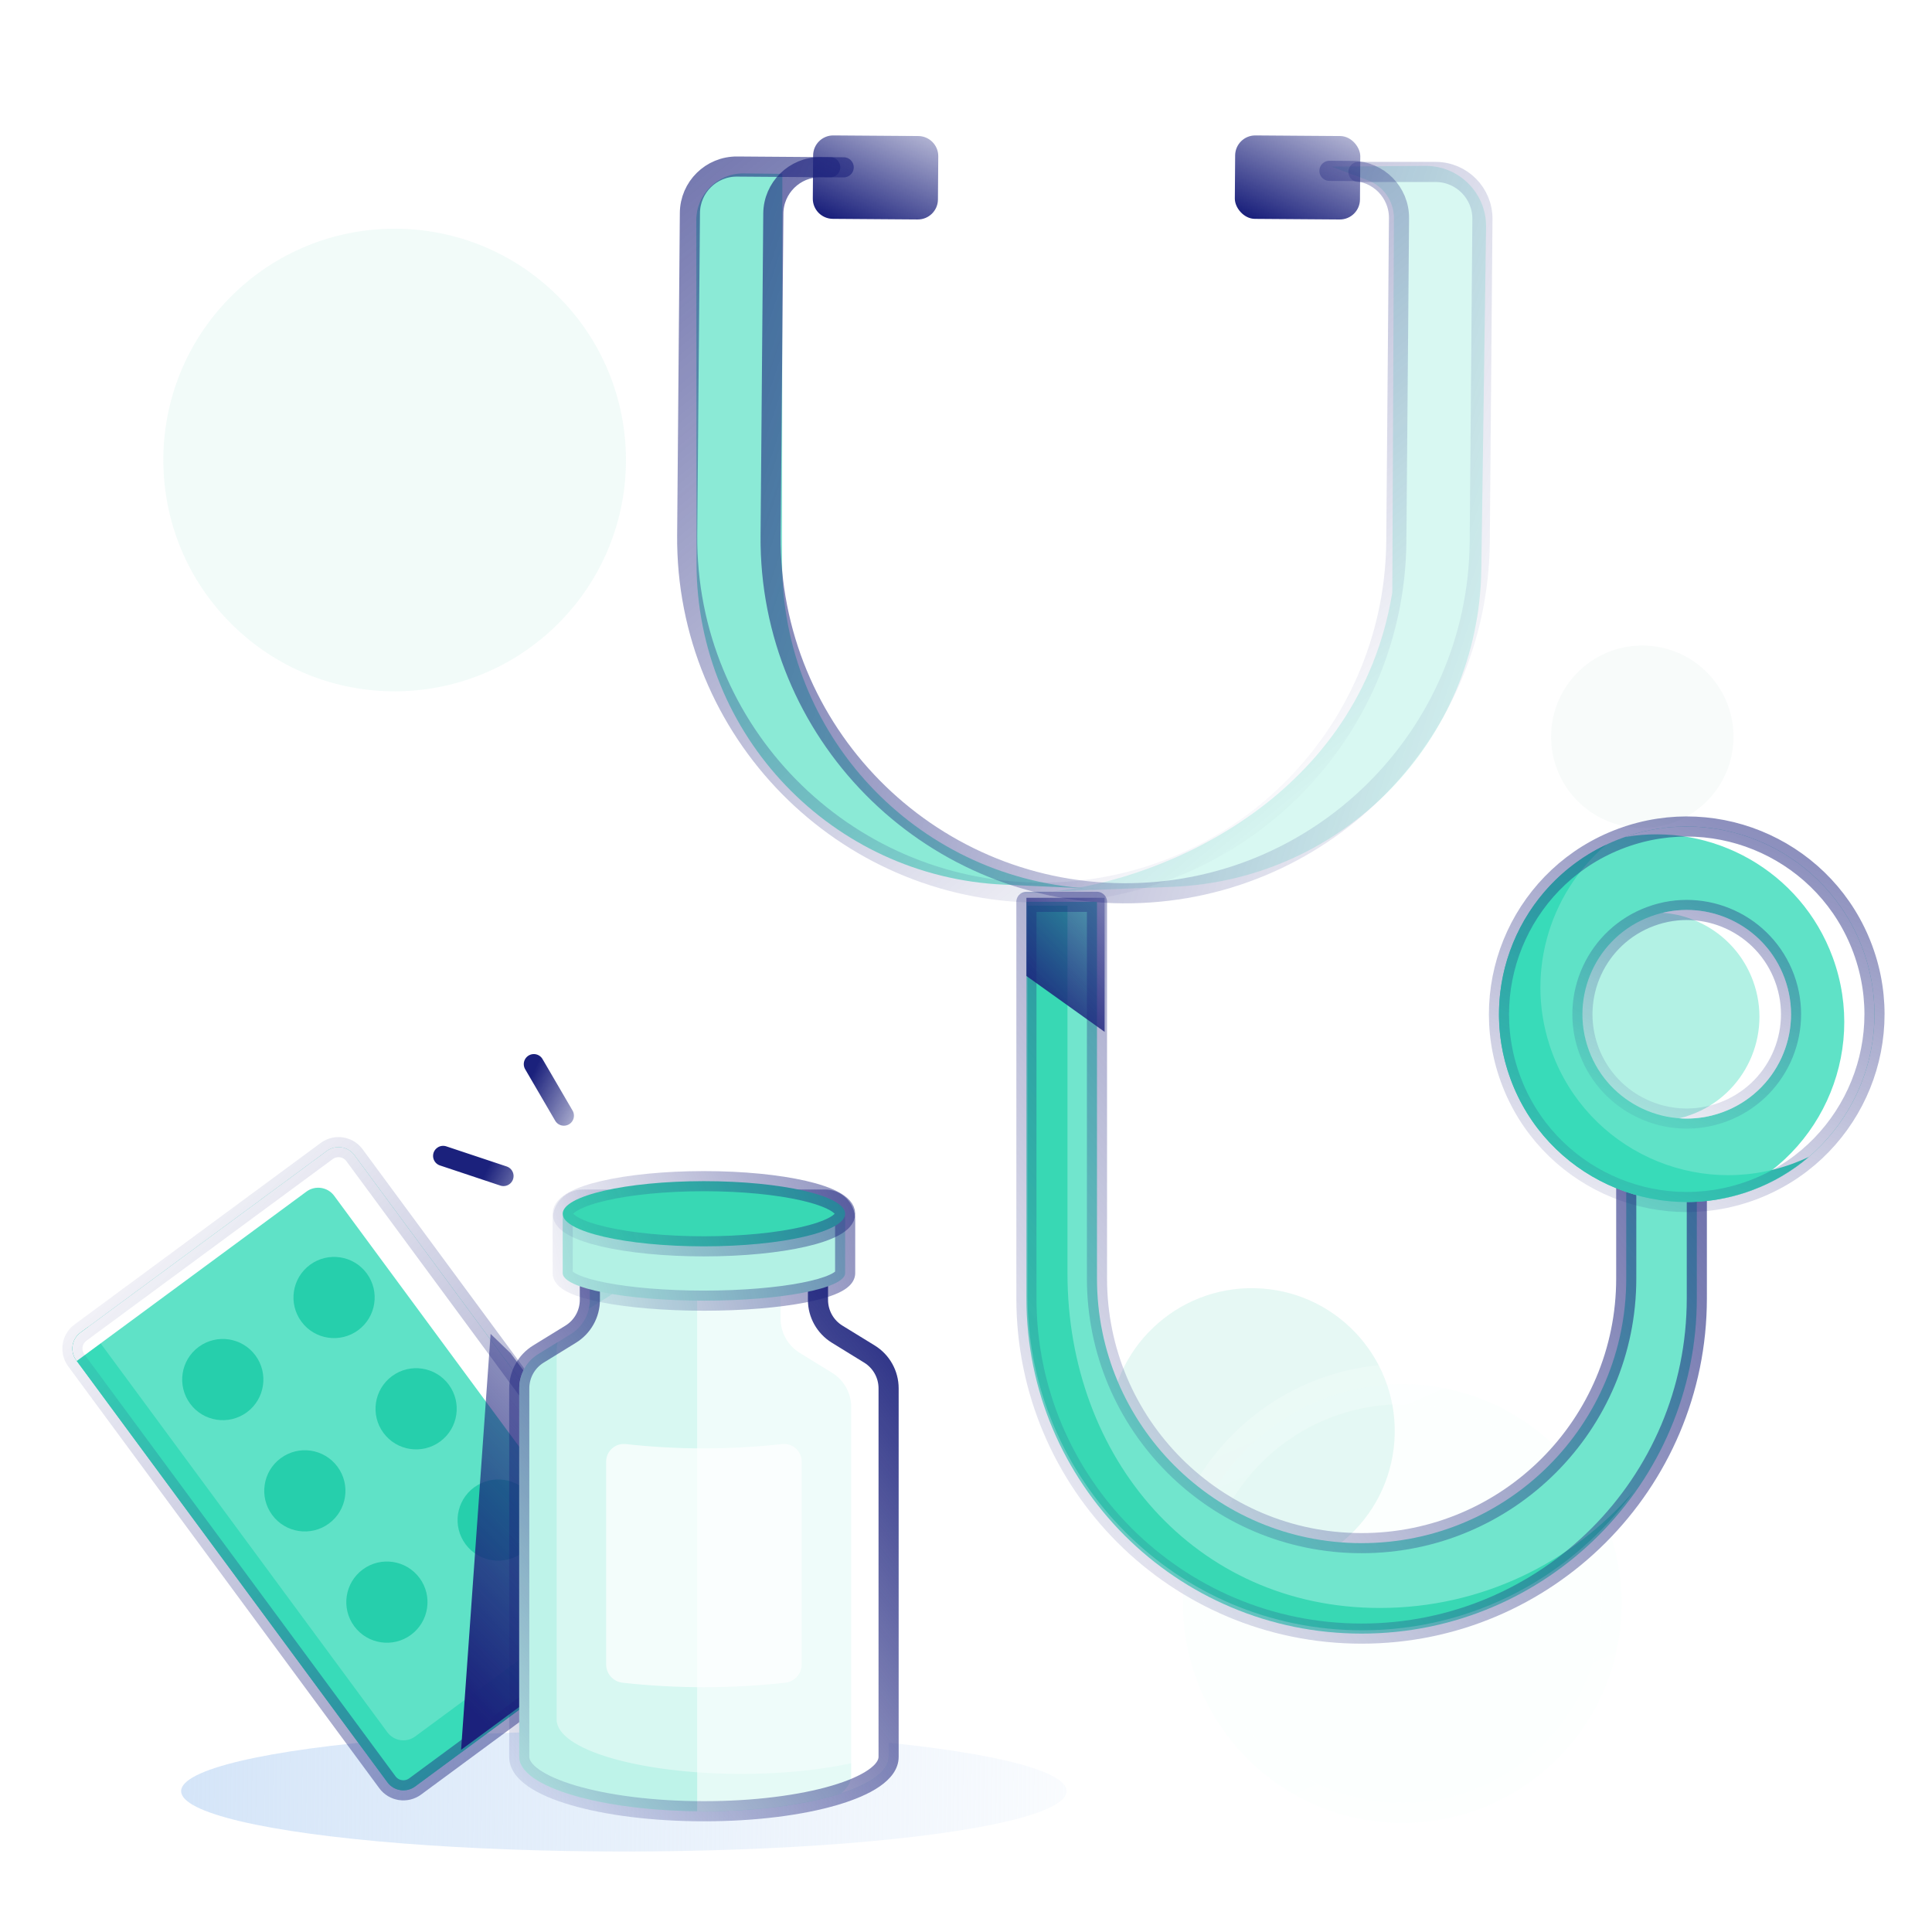 <svg width="96" height="96" viewBox="0 0 96 96" fill="none" xmlns="http://www.w3.org/2000/svg">
<circle cx="62.202" cy="71.11" r="7.102" transform="rotate(4.092 62.202 71.11)" fill="#C0EEE5" fill-opacity="0.4"/>
<path d="M27.968 30.748C23.61 35.364 16.335 35.574 11.719 31.216C7.103 26.859 6.894 19.584 11.251 14.968C15.609 10.352 22.884 10.142 27.5 14.5C32.116 18.858 32.325 26.132 27.968 30.748Z" fill="#C0EEE5" fill-opacity="0.2"/>
<circle cx="81.605" cy="36.608" r="4.532" transform="rotate(43.35 81.605 36.608)" fill="#E7F2EF" fill-opacity="0.3"/>
<g filter="url(#filter0_b_3967_33593)">
<mask id="path-4-outside-1_3967_33593" maskUnits="userSpaceOnUse" x="52.936" y="62.809" width="33.771" height="33.771" fill="black">
<rect fill="white" x="52.936" y="62.809" width="33.771" height="33.771"/>
<path d="M80.551 80.458C80.121 86.462 74.906 90.981 68.902 90.551C62.898 90.121 58.379 84.906 58.808 78.902C59.238 72.898 64.453 68.379 70.457 68.808C76.461 69.238 80.98 74.454 80.551 80.458Z"/>
</mask>
<path d="M80.551 80.458C80.121 86.462 74.906 90.981 68.902 90.551C62.898 90.121 58.379 84.906 58.808 78.902C59.238 72.898 64.453 68.379 70.457 68.808C76.461 69.238 80.98 74.454 80.551 80.458Z" fill="#C3F5E8" fill-opacity="0.05"/>
<path d="M79.553 80.386C79.163 85.839 74.426 89.944 68.973 89.554L68.83 91.549C75.385 92.017 81.079 87.084 81.548 80.529L79.553 80.386ZM68.973 89.554C63.52 89.163 59.416 84.427 59.806 78.973L57.811 78.831C57.342 85.386 62.276 91.08 68.83 91.549L68.973 89.554ZM59.806 78.973C60.196 73.52 64.933 69.416 70.386 69.806L70.529 67.811C63.974 67.342 58.28 72.276 57.811 78.831L59.806 78.973ZM70.386 69.806C75.839 70.196 79.944 74.933 79.553 80.386L81.548 80.529C82.017 73.974 77.084 68.28 70.529 67.811L70.386 69.806Z" fill="url(#paint0_linear_3967_33593)" mask="url(#path-4-outside-1_3967_33593)"/>
</g>
<path d="M66.151 8.278L70.819 8.242C72.501 8.23 73.865 9.602 73.842 11.284L73.606 28.301C73.488 36.809 66.732 43.736 58.23 44.067L52.279 44.299C51.641 44.366 51.049 44.388 50.522 44.368L52.279 44.299C58.007 43.701 67.538 39.492 69.183 29.437L69.263 10.841C69.267 10.005 68.75 9.255 67.967 8.96L66.151 8.278Z" fill="#D8F8F2"/>
<path d="M34.609 27.984L34.599 10.945C34.598 9.649 35.656 8.603 36.951 8.617L38.874 8.639L38.862 27.956C38.857 36.515 45.491 43.552 53.938 44.14L54.745 44.176C54.475 44.171 54.206 44.158 53.938 44.14L49.891 43.958C41.346 43.575 34.614 36.538 34.609 27.984Z" fill="#8BEAD6"/>
<path d="M41.254 8.31L36.623 8.276C35.34 8.267 34.291 9.299 34.281 10.583L34.147 26.591C34.066 36.328 41.9 44.285 51.638 44.356V44.356C61.36 44.426 69.302 36.607 69.383 26.884L69.516 10.843C69.527 9.557 68.493 8.507 67.207 8.497L66.059 8.489" stroke="url(#paint1_linear_3967_33593)" stroke-linecap="round" stroke-linejoin="round"/>
<path d="M67.5 8.544L71.335 8.544C72.628 8.544 73.672 9.597 73.661 10.889L73.528 26.914C73.447 36.637 65.505 44.456 55.783 44.386V44.386C46.045 44.315 38.211 36.358 38.292 26.621L38.426 10.613C38.436 9.329 39.485 8.297 40.768 8.306L41.922 8.315" stroke="url(#paint2_linear_3967_33593)" stroke-linecap="round" stroke-linejoin="round"/>
<rect x="61.381" y="6.722" width="6.218" height="4.146" rx="1" transform="rotate(0.414 61.381 6.722)" fill="url(#paint3_linear_3967_33593)"/>
<path d="M40.404 7.722C40.408 7.169 40.859 6.725 41.411 6.729L45.629 6.759C46.181 6.763 46.626 7.214 46.622 7.767L46.606 9.912C46.602 10.464 46.152 10.909 45.599 10.905L41.381 10.874C40.829 10.87 40.384 10.419 40.388 9.867L40.404 7.722Z" fill="url(#paint4_linear_3967_33593)"/>
<path fill-rule="evenodd" clip-rule="evenodd" d="M84.314 57.38V64.517C84.314 73.716 76.856 81.173 67.657 81.173C58.459 81.173 51.002 73.716 51.002 64.517V44.811H54.508V63.529C54.508 70.791 60.395 76.678 67.657 76.678C74.92 76.678 80.807 70.791 80.807 63.529V57.38H84.314Z" fill="#71E5CD"/>
<path d="M67.685 81.009C73.24 81.009 78.158 78.285 81.178 74.101C78.128 77.65 73.607 79.899 68.56 79.899C59.377 79.899 53.042 72.454 53.042 63.27V45.001H51.057V64.381C51.057 73.564 58.501 81.009 67.685 81.009Z" fill="#38D8B4"/>
<path d="M54.888 51.273L51.002 48.496V44.61H54.888V51.273Z" fill="url(#paint5_linear_3967_33593)"/>
<path fill-rule="evenodd" clip-rule="evenodd" d="M84.314 57.935L84.314 64.517C84.314 73.716 76.856 81.173 67.657 81.173V81.173C58.459 81.173 51.002 73.716 51.002 64.517V44.811H54.508V63.529C54.508 70.791 60.395 76.678 67.657 76.678V76.678C74.92 76.678 80.807 70.791 80.807 63.529L80.807 57.935H84.314Z" stroke="url(#paint6_linear_3967_33593)" stroke-linecap="round" stroke-linejoin="round"/>
<path d="M92.567 47.179C94.345 52.014 91.867 57.375 87.032 59.153C82.197 60.93 76.836 58.452 75.058 53.617C73.281 48.782 75.759 43.422 80.594 41.644C85.429 39.866 90.789 42.344 92.567 47.179Z" fill="#5FE2C7"/>
<path fill-rule="evenodd" clip-rule="evenodd" d="M87.032 59.153C91.867 57.375 94.345 52.014 92.567 47.179C90.807 42.393 85.536 39.916 80.739 41.592C85.089 40.843 89.488 43.278 91.066 47.569C92.843 52.403 90.365 57.764 85.53 59.542C85.482 59.56 85.433 59.577 85.385 59.594C85.937 59.499 86.488 59.353 87.032 59.153Z" fill="white"/>
<path fill-rule="evenodd" clip-rule="evenodd" d="M89.88 57.486C89.624 57.607 89.361 57.718 89.09 57.818C84.255 59.596 78.894 57.117 77.117 52.283C75.733 48.52 76.927 44.439 79.804 41.976C75.495 44.021 73.38 49.053 75.058 53.617C76.836 58.452 82.197 60.931 87.032 59.153C88.104 58.758 89.06 58.188 89.88 57.486Z" fill="#38DBB9"/>
<path d="M92.567 47.179C94.345 52.014 91.867 57.375 87.032 59.153C82.197 60.93 76.836 58.452 75.058 53.617C73.281 48.782 75.759 43.422 80.594 41.644C85.429 39.866 90.789 42.344 92.567 47.179Z" stroke="url(#paint7_linear_3967_33593)" stroke-linecap="round" stroke-linejoin="round"/>
<path d="M88.676 48.61C89.664 51.296 88.287 54.274 85.601 55.262C82.915 56.249 79.937 54.873 78.949 52.187C77.962 49.501 79.338 46.522 82.024 45.535C84.71 44.547 87.689 45.924 88.676 48.61Z" fill="#B2F1E4"/>
<path fill-rule="evenodd" clip-rule="evenodd" d="M85.601 55.262C88.287 54.274 89.664 51.296 88.676 48.61C87.761 46.12 85.134 44.755 82.616 45.356C84.583 45.499 86.381 46.765 87.106 48.737C88.094 51.423 86.717 54.401 84.031 55.389C83.835 55.461 83.638 55.521 83.44 55.568C84.152 55.62 84.887 55.524 85.601 55.262Z" fill="white"/>
<path d="M88.676 48.61C89.664 51.296 88.287 54.274 85.601 55.262C82.915 56.249 79.937 54.873 78.949 52.187C77.962 49.501 79.338 46.522 82.024 45.535C84.71 44.547 87.689 45.924 88.676 48.61Z" stroke="url(#paint8_linear_3967_33593)" stroke-linecap="round" stroke-linejoin="round"/>
<ellipse cx="31" cy="89" rx="22" ry="3" fill="url(#paint9_linear_3967_33593)"/>
<path d="M16.236 57.193C16.674 56.87 17.291 56.963 17.614 57.401L33.074 78.367C33.397 78.805 33.303 79.422 32.865 79.745L20.628 88.768C20.19 89.091 19.573 88.998 19.25 88.56L3.79 67.594C3.467 67.156 3.56 66.539 3.998 66.216L16.236 57.193Z" fill="#5FE2C7"/>
<path d="M4.392 65.926L3.998 66.216C3.56 66.539 3.467 67.156 3.79 67.594L19.25 88.56C19.573 88.998 20.19 89.091 20.628 88.768L32.865 79.745C33.303 79.422 33.397 78.805 33.074 78.367L32.472 77.551L20.628 86.285C20.19 86.608 19.573 86.514 19.25 86.077L4.392 65.926Z" fill="#38DBB9"/>
<path d="M17.614 57.401C17.291 56.963 16.674 56.869 16.236 57.192L3.998 66.216C3.56 66.539 3.467 67.156 3.79 67.594L3.814 67.626L15.227 59.21C15.665 58.887 16.282 58.98 16.605 59.418L32.041 80.352L32.865 79.745C33.303 79.421 33.397 78.805 33.074 78.367L17.614 57.401Z" fill="white"/>
<path d="M16.236 57.192C16.674 56.87 17.291 56.963 17.614 57.401L33.074 78.367C33.397 78.805 33.303 79.422 32.865 79.745L20.628 88.768C20.19 89.091 19.573 88.998 19.25 88.56L3.79 67.594C3.467 67.156 3.56 66.539 3.998 66.216L16.236 57.192Z" stroke="url(#paint10_linear_3967_33593)" stroke-linecap="round" stroke-linejoin="round"/>
<path d="M25.952 77.155C25.055 77.817 23.792 77.626 23.131 76.729C22.469 75.832 22.66 74.569 23.557 73.908C24.454 73.246 25.717 73.437 26.378 74.334C27.039 75.231 26.849 76.494 25.952 77.155Z" fill="#26CFAC"/>
<path d="M14.976 65.67C15.637 66.567 16.9 66.757 17.797 66.096C18.694 65.435 18.885 64.172 18.224 63.275C17.562 62.378 16.299 62.188 15.402 62.849C14.506 63.51 14.315 64.773 14.976 65.67Z" fill="#26CFAC"/>
<path d="M19.053 71.199C19.715 72.096 20.977 72.287 21.874 71.626C22.771 70.965 22.962 69.701 22.301 68.805C21.639 67.908 20.376 67.717 19.48 68.378C18.583 69.04 18.392 70.302 19.053 71.199Z" fill="#26CFAC"/>
<path d="M9.447 69.747C10.108 70.644 11.371 70.835 12.268 70.174C13.164 69.512 13.355 68.249 12.694 67.353C12.033 66.456 10.77 66.265 9.873 66.926C8.976 67.587 8.785 68.85 9.447 69.747Z" fill="#26CFAC"/>
<path d="M16.345 75.703C15.448 76.364 14.185 76.174 13.524 75.277C12.863 74.38 13.053 73.117 13.95 72.456C14.847 71.794 16.11 71.985 16.771 72.882C17.433 73.779 17.242 75.042 16.345 75.703Z" fill="#26CFAC"/>
<path d="M17.601 80.806C18.262 81.703 19.525 81.894 20.422 81.233C21.319 80.571 21.51 79.308 20.849 78.412C20.187 77.515 18.924 77.324 18.027 77.985C17.131 78.646 16.94 79.909 17.601 80.806Z" fill="#26CFAC"/>
<path d="M24.378 66.281L22.911 86.948L33.971 78.8L25.374 67.243L24.378 66.281Z" fill="url(#paint11_linear_3967_33593)"/>
<path fill-rule="evenodd" clip-rule="evenodd" d="M26.753 67.282C26.161 67.646 25.801 68.291 25.801 68.986V87.288C25.801 87.292 25.801 87.297 25.801 87.301C25.801 88.792 29.909 90 34.977 90C40.045 90 44.154 88.792 44.154 87.301C44.154 87.301 44.154 87.301 44.154 87.301C44.154 87.301 44.154 87.301 44.154 87.301V68.986C44.154 68.291 43.794 67.646 43.203 67.282L41.597 66.294C41.006 65.93 40.645 65.286 40.645 64.591V60.771C40.645 60.219 40.198 59.771 39.645 59.771H30.31C29.757 59.771 29.31 60.219 29.31 60.771V64.591C29.31 65.286 28.949 65.93 28.358 66.294L26.753 67.282Z" fill="#D8F8F2"/>
<path fill-rule="evenodd" clip-rule="evenodd" d="M27.706 66.696L26.753 67.282C26.161 67.646 25.801 68.291 25.801 68.986V87.288L25.801 87.301C25.801 88.792 29.909 90 34.977 90C40.045 90 44.154 88.792 44.154 87.301L44.154 87.301L44.154 87.301V87.072C42.479 87.722 39.824 88.142 36.836 88.142C31.767 88.142 27.659 86.934 27.659 85.443L27.659 85.443L27.659 85.443V67.128C27.659 66.981 27.675 66.836 27.706 66.696ZM31.168 59.771V62.733C31.168 63.428 30.807 64.073 30.216 64.437L29.262 65.023C29.294 64.883 29.31 64.738 29.31 64.591V60.771C29.31 60.219 29.757 59.771 30.31 59.771H31.168Z" fill="#BEF3E9"/>
<path opacity="0.6" fill-rule="evenodd" clip-rule="evenodd" d="M34.643 89.998V59.771H39.645C40.197 59.771 40.645 60.219 40.645 60.771V64.591C40.645 65.286 41.005 65.93 41.597 66.294L43.202 67.282C43.794 67.646 44.154 68.291 44.154 68.986V87.301L44.154 87.301L44.154 87.301C44.154 88.792 40.045 90 34.977 90C34.865 90 34.754 89.999 34.643 89.998Z" fill="white"/>
<path fill-rule="evenodd" clip-rule="evenodd" d="M34.643 60.7H37.787C38.339 60.7 38.787 61.148 38.787 61.7V65.52C38.787 66.215 39.147 66.859 39.739 67.224L41.344 68.211C41.935 68.575 42.296 69.22 42.296 69.915V88.23C42.296 88.536 42.122 88.831 41.803 89.105C43.264 88.627 44.154 87.995 44.154 87.301L44.154 87.301L44.154 87.301V68.986C44.154 68.291 43.794 67.646 43.202 67.282L41.597 66.294C41.005 65.93 40.645 65.286 40.645 64.591V60.771C40.645 60.219 40.197 59.771 39.645 59.771H34.643V60.7Z" fill="white"/>
<path d="M26.753 67.282L26.491 66.856L26.753 67.282ZM25.801 87.288L26.301 87.296V87.288H25.801ZM43.203 67.282L42.94 67.708V67.708L43.203 67.282ZM41.597 66.294L41.859 65.869L41.859 65.869L41.597 66.294ZM28.358 66.294L28.096 65.869L28.096 65.869L28.358 66.294ZM44.154 87.301L43.654 87.301L44.154 87.301ZM26.301 68.986C26.301 68.465 26.571 67.981 27.015 67.708L26.491 66.856C25.751 67.311 25.301 68.117 25.301 68.986H26.301ZM26.301 87.288V68.986H25.301V87.288H26.301ZM26.301 87.301C26.301 87.299 26.301 87.298 26.301 87.296L25.301 87.28C25.301 87.287 25.301 87.294 25.301 87.301H26.301ZM34.977 89.5C32.477 89.5 30.233 89.201 28.63 88.73C27.825 88.493 27.21 88.221 26.807 87.941C26.39 87.651 26.301 87.427 26.301 87.301H25.301C25.301 87.921 25.725 88.406 26.236 88.762C26.763 89.128 27.492 89.438 28.348 89.689C30.066 90.195 32.41 90.5 34.977 90.5V89.5ZM43.654 87.301C43.654 87.427 43.565 87.651 43.148 87.941C42.745 88.221 42.13 88.493 41.325 88.73C39.722 89.201 37.478 89.5 34.977 89.5V90.5C37.545 90.5 39.889 90.195 41.607 89.689C42.463 89.438 43.192 89.128 43.718 88.762C44.23 88.406 44.654 87.921 44.654 87.301L43.654 87.301ZM43.654 68.986V87.301H44.654V68.986H43.654ZM42.94 67.708C43.384 67.981 43.654 68.465 43.654 68.986H44.654C44.654 68.117 44.204 67.311 43.465 66.856L42.94 67.708ZM41.335 66.72L42.94 67.708L43.465 66.856L41.859 65.869L41.335 66.72ZM40.145 64.591C40.145 65.459 40.596 66.265 41.335 66.72L41.859 65.869C41.416 65.596 41.145 65.112 41.145 64.591H40.145ZM40.145 60.771V64.591H41.145V60.771H40.145ZM30.31 60.271H39.645V59.271H30.31V60.271ZM29.81 64.591V60.771H28.81V64.591H29.81ZM28.62 66.72C29.359 66.265 29.81 65.459 29.81 64.591H28.81C28.81 65.112 28.539 65.596 28.096 65.869L28.62 66.72ZM27.015 67.708L28.62 66.72L28.096 65.869L26.491 66.856L27.015 67.708ZM30.31 59.271C29.481 59.271 28.81 59.943 28.81 60.771H29.81C29.81 60.495 30.034 60.271 30.31 60.271V59.271ZM41.145 60.771C41.145 59.943 40.474 59.271 39.645 59.271V60.271C39.922 60.271 40.145 60.495 40.145 60.771H41.145ZM44.154 87.801C44.431 87.801 44.654 87.576 44.654 87.301H43.654C43.654 87.026 43.877 86.801 44.154 86.801V87.801ZM44.654 87.301C44.654 87.576 44.432 87.801 44.154 87.801V86.801C43.876 86.801 43.654 87.026 43.654 87.301L44.654 87.301Z" fill="url(#paint12_linear_3967_33593)"/>
<path d="M39.836 82.703V72.629C39.836 72.105 39.38 71.697 38.86 71.755C36.279 72.042 33.675 72.042 31.095 71.755C30.575 71.697 30.119 72.105 30.119 72.629V82.703C30.119 83.169 30.47 83.561 30.933 83.613C33.621 83.911 36.334 83.911 39.021 83.613C39.485 83.561 39.836 83.169 39.836 82.703Z" fill="white" fill-opacity="0.7"/>
<path fill-rule="evenodd" clip-rule="evenodd" d="M41.995 60.605C41.995 60.052 41.547 59.605 40.995 59.605H28.96C28.408 59.605 27.96 60.052 27.96 60.605V63.259C27.96 63.259 27.96 63.259 27.96 63.259C27.96 64.016 31.102 64.629 34.977 64.629C38.853 64.629 41.995 64.016 41.995 63.259C41.995 63.259 41.995 63.259 41.995 63.259V60.605Z" fill="#B2F1E4"/>
<path d="M28.96 60.105H40.995V59.105H28.96V60.105ZM28.46 63.259V60.605H27.46V63.259H28.46ZM28.46 63.259V63.259C28.46 63.259 28.46 63.259 28.46 63.259C28.46 63.259 28.46 63.259 28.46 63.259C28.46 63.259 28.46 63.259 28.46 63.259V63.259V63.259C28.46 63.259 28.46 63.259 28.46 63.259C28.46 63.259 28.46 63.259 28.46 63.259C28.46 63.259 28.46 63.259 28.46 63.259V63.259C28.46 63.259 28.46 63.259 28.46 63.259C28.46 63.259 28.46 63.259 28.46 63.259C28.46 63.259 28.46 63.259 28.46 63.259V63.259V63.259C28.46 63.259 28.46 63.259 28.46 63.259C28.46 63.259 28.46 63.259 28.46 63.259C28.46 63.259 28.46 63.259 28.46 63.259V63.259V63.259C28.46 63.259 28.46 63.259 28.46 63.259C28.46 63.259 28.46 63.259 28.46 63.259C28.46 63.259 28.46 63.259 28.46 63.259V63.259V63.259C28.46 63.259 28.46 63.259 28.46 63.259C28.46 63.259 28.46 63.259 28.46 63.259C28.46 63.259 28.46 63.259 28.46 63.259V63.259C28.46 63.259 28.46 63.259 28.46 63.259C28.46 63.259 28.46 63.259 28.46 63.259C28.46 63.259 28.46 63.259 28.46 63.259C28.46 63.259 28.46 63.259 28.46 63.259V63.259C28.46 63.259 28.46 63.259 28.46 63.259C28.46 63.259 28.46 63.259 28.46 63.259C28.46 63.259 28.46 63.259 28.46 63.259V63.259V63.259C28.46 63.259 28.46 63.259 28.46 63.259C28.46 63.259 28.46 63.259 28.46 63.259C28.46 63.259 28.46 63.259 28.46 63.259V63.259V63.259C28.46 63.259 28.46 63.259 28.46 63.259C28.46 63.259 28.46 63.259 28.46 63.259C28.46 63.259 28.46 63.259 28.46 63.259V63.259V63.259C28.46 63.259 28.46 63.259 28.46 63.259C28.46 63.259 28.46 63.259 28.46 63.259C28.46 63.259 28.46 63.259 28.46 63.259V63.259C28.46 63.259 28.46 63.259 28.46 63.259C28.46 63.259 28.46 63.259 28.46 63.259C28.46 63.259 28.46 63.259 28.46 63.259C28.46 63.259 28.46 63.259 28.46 63.259V63.259C28.46 63.259 28.46 63.259 28.46 63.259C28.46 63.259 28.46 63.259 28.46 63.259C28.46 63.259 28.46 63.259 28.46 63.259V63.259V63.259C28.46 63.259 28.46 63.259 28.46 63.259C28.46 63.259 28.46 63.259 28.46 63.259C28.46 63.259 28.46 63.259 28.46 63.259V63.259V63.259C28.46 63.259 28.46 63.259 28.46 63.259C28.46 63.259 28.46 63.259 28.46 63.259C28.46 63.259 28.46 63.259 28.46 63.259V63.259V63.259C28.46 63.259 28.46 63.259 28.46 63.259C28.46 63.259 28.46 63.259 28.46 63.259C28.46 63.259 28.46 63.259 28.46 63.259V63.259C28.46 63.259 28.46 63.259 28.46 63.259C28.46 63.259 28.46 63.259 28.46 63.259C28.46 63.259 28.46 63.259 28.46 63.259C28.46 63.259 28.46 63.259 28.46 63.259V63.259C28.46 63.259 28.46 63.259 28.46 63.259C28.46 63.259 28.46 63.259 28.46 63.259C28.46 63.259 28.46 63.259 28.46 63.259V63.259V63.259C28.46 63.259 28.46 63.259 28.46 63.259C28.46 63.259 28.46 63.259 28.46 63.259C28.46 63.259 28.46 63.259 28.46 63.259V63.259V63.259C28.46 63.259 28.46 63.259 28.46 63.259C28.46 63.259 28.46 63.259 28.46 63.259C28.46 63.259 28.46 63.259 28.46 63.259V63.259V63.259C28.46 63.259 28.46 63.259 28.46 63.259C28.46 63.259 28.46 63.259 28.46 63.259C28.46 63.259 28.46 63.259 28.46 63.259V63.259C28.46 63.259 28.46 63.259 28.46 63.259C28.46 63.259 28.46 63.259 28.46 63.259C28.46 63.259 28.46 63.259 28.46 63.259C28.46 63.259 28.46 63.259 28.46 63.259V63.259C28.46 63.259 28.46 63.259 28.46 63.259C28.46 63.259 28.46 63.259 28.46 63.259C28.46 63.259 28.46 63.259 28.46 63.259V63.259V63.259C28.46 63.259 28.46 63.259 28.46 63.259C28.46 63.259 28.46 63.259 28.46 63.259C28.46 63.259 28.46 63.259 28.46 63.259V63.259V63.259C28.46 63.259 28.46 63.259 28.46 63.259C28.46 63.259 28.46 63.259 28.46 63.259C28.46 63.259 28.46 63.259 28.46 63.259V63.259V63.259C28.46 63.259 28.46 63.259 28.46 63.259C28.46 63.259 28.46 63.259 28.46 63.259C28.46 63.259 28.46 63.259 28.46 63.259V63.259V63.259C28.46 63.259 28.46 63.259 28.46 63.259C28.46 63.259 28.46 63.259 28.46 63.259C28.46 63.259 28.46 63.259 28.46 63.259V63.259C28.46 63.259 28.46 63.259 28.46 63.259C28.46 63.259 28.46 63.259 28.46 63.259C28.46 63.259 28.46 63.259 28.46 63.259C28.46 63.259 28.46 63.259 28.46 63.259V63.259C28.46 63.259 28.46 63.259 28.46 63.259C28.46 63.259 28.46 63.259 28.46 63.259C28.46 63.259 28.46 63.259 28.46 63.259V63.259V63.259C28.46 63.259 28.46 63.259 28.46 63.259C28.46 63.259 28.46 63.259 28.46 63.259C28.46 63.259 28.46 63.259 28.46 63.259V63.259V63.259C28.46 63.259 28.46 63.259 28.46 63.259C28.46 63.259 28.46 63.259 28.46 63.259C28.46 63.259 28.46 63.259 28.46 63.259V63.259V63.259C28.46 63.259 28.46 63.259 28.46 63.259C28.46 63.259 28.46 63.259 28.46 63.259C28.46 63.259 28.46 63.259 28.46 63.259V63.259V63.259C28.46 63.259 28.46 63.259 28.46 63.259C28.46 63.259 28.46 63.259 28.46 63.259C28.46 63.259 28.46 63.259 28.46 63.259V63.259C28.46 63.259 28.46 63.259 28.46 63.259C28.46 63.259 28.46 63.259 28.46 63.259C28.46 63.259 28.46 63.259 28.46 63.259C28.46 63.259 28.46 63.259 28.46 63.259V63.259C28.46 63.259 28.46 63.259 28.46 63.259C28.46 63.259 28.46 63.259 28.46 63.259C28.46 63.259 28.46 63.259 28.46 63.259C28.46 63.259 28.46 63.259 28.46 63.259V63.259C28.46 63.259 28.46 63.259 28.46 63.259C28.46 63.259 28.46 63.259 28.46 63.259C28.46 63.259 28.46 63.259 28.46 63.259V63.259V63.259C28.46 63.259 28.46 63.259 28.46 63.259C28.46 63.259 28.46 63.259 28.46 63.259C28.46 63.259 28.46 63.259 28.46 63.259V63.259V63.259C28.46 63.259 28.46 63.259 28.46 63.259C28.46 63.259 28.46 63.259 28.46 63.259C28.46 63.259 28.46 63.259 28.46 63.259V63.259V63.259C28.46 63.259 28.46 63.259 28.46 63.259C28.46 63.259 28.46 63.259 28.46 63.259C28.46 63.259 28.46 63.259 28.46 63.259V63.259V63.259C28.46 63.259 28.46 63.259 28.46 63.259C28.46 63.259 28.46 63.259 28.46 63.259C28.46 63.259 28.46 63.259 28.46 63.259V63.259C28.46 63.259 28.46 63.259 28.46 63.259C28.46 63.259 28.46 63.259 28.46 63.259C28.46 63.259 28.46 63.259 28.46 63.259C28.46 63.259 28.46 63.259 28.46 63.259V63.259C28.46 63.259 28.46 63.259 28.46 63.259C28.46 63.259 28.46 63.259 28.46 63.259C28.46 63.259 28.46 63.259 28.46 63.259V63.259V63.259C28.46 63.259 28.46 63.259 28.46 63.259C28.46 63.259 28.46 63.259 28.46 63.259C28.46 63.259 28.46 63.259 28.46 63.259V63.259V63.259C28.46 63.259 28.46 63.259 28.46 63.259C28.46 63.259 28.46 63.259 28.46 63.259C28.46 63.259 28.46 63.259 28.46 63.259V63.259V63.259C28.46 63.259 28.46 63.259 28.46 63.259C28.46 63.259 28.46 63.259 28.46 63.259C28.46 63.259 28.46 63.259 28.46 63.259V63.259V63.259C28.46 63.259 28.46 63.259 28.46 63.259C28.46 63.259 28.46 63.259 28.46 63.259C28.46 63.259 28.46 63.259 28.46 63.259V63.259V63.259C28.46 63.259 28.46 63.259 28.46 63.259C28.46 63.259 28.46 63.259 28.46 63.259C28.46 63.259 28.46 63.259 28.46 63.259V63.259C28.46 63.259 28.46 63.259 28.46 63.259C28.46 63.259 28.46 63.259 28.46 63.259C28.46 63.259 28.46 63.259 28.46 63.259C28.46 63.259 28.46 63.259 28.46 63.259V63.259C28.46 63.259 28.46 63.259 28.46 63.259C28.46 63.259 28.46 63.259 28.46 63.259C28.46 63.259 28.46 63.259 28.46 63.259V63.259V63.259C28.46 63.259 28.46 63.259 28.46 63.259C28.46 63.259 28.46 63.259 28.46 63.259C28.46 63.259 28.46 63.259 28.46 63.259V63.259V63.259C28.46 63.259 28.46 63.259 28.46 63.259C28.46 63.259 28.46 63.259 28.46 63.259C28.46 63.259 28.46 63.259 28.46 63.259V63.259V63.259C28.46 63.259 28.46 63.259 28.46 63.259C28.46 63.259 28.46 63.259 28.46 63.259C28.46 63.259 28.46 63.259 28.46 63.259V63.259V63.259C28.46 63.259 28.46 63.259 28.46 63.259C28.46 63.259 28.46 63.259 28.46 63.259C28.46 63.259 28.46 63.259 28.46 63.259V63.259C28.46 63.259 28.46 63.259 28.46 63.259C28.46 63.259 28.46 63.259 28.46 63.259C28.46 63.259 28.46 63.259 28.46 63.259C28.46 63.259 28.46 63.259 28.46 63.259V63.259C28.46 63.259 28.46 63.259 28.46 63.259C28.46 63.259 28.46 63.259 28.46 63.259C28.46 63.259 28.46 63.259 28.46 63.259C28.46 63.259 28.46 63.259 28.46 63.259V63.259C28.46 63.259 28.46 63.259 28.46 63.259C28.46 63.259 28.46 63.259 28.46 63.259C28.46 63.259 28.46 63.259 28.46 63.259V63.259V63.259C28.46 63.259 28.46 63.259 28.46 63.259C28.46 63.259 28.46 63.259 28.46 63.259C28.46 63.259 28.46 63.259 28.46 63.259V63.259V63.259C28.46 63.259 28.46 63.259 28.46 63.259C28.46 63.259 28.46 63.259 28.46 63.259C28.46 63.259 28.46 63.259 28.46 63.259V63.259V63.259C28.46 63.259 28.46 63.259 28.46 63.259C28.46 63.259 28.46 63.259 28.46 63.259C28.46 63.259 28.46 63.259 28.46 63.259V63.259V63.259C28.46 63.259 28.46 63.259 28.46 63.259C28.46 63.259 28.46 63.259 28.46 63.259C28.46 63.259 28.46 63.259 28.46 63.259V63.259C28.46 63.259 28.46 63.259 28.46 63.259C28.46 63.259 28.46 63.259 28.46 63.259C28.46 63.259 28.46 63.259 28.46 63.259C28.46 63.259 28.46 63.259 28.46 63.259V63.259C28.46 63.259 28.46 63.259 28.46 63.259C28.46 63.259 28.46 63.259 28.46 63.259C28.46 63.259 28.46 63.259 28.46 63.259V63.259V63.259C28.46 63.259 28.46 63.259 28.46 63.259C28.46 63.259 28.46 63.259 28.46 63.259C28.46 63.259 28.46 63.259 28.46 63.259V63.259V63.259C28.46 63.259 28.46 63.259 28.46 63.259C28.46 63.259 28.46 63.259 28.46 63.259C28.46 63.259 28.46 63.259 28.46 63.259V63.259V63.259C28.46 63.259 28.46 63.259 28.46 63.259C28.46 63.259 28.46 63.259 28.46 63.259C28.46 63.259 28.46 63.259 28.46 63.259V63.259V63.259C28.46 63.259 28.46 63.259 28.46 63.259C28.46 63.259 28.46 63.259 28.46 63.259C28.46 63.259 28.46 63.259 28.46 63.259V63.259C28.46 63.259 28.46 63.259 28.46 63.259C28.46 63.259 28.46 63.259 28.46 63.259C28.46 63.259 28.46 63.259 28.46 63.259C28.46 63.259 28.46 63.259 28.46 63.259V63.259C28.46 63.259 28.46 63.259 28.46 63.259C28.46 63.259 28.46 63.259 28.46 63.259C28.46 63.259 28.46 63.259 28.46 63.259V63.259V63.259C28.46 63.259 28.46 63.259 28.46 63.259C28.46 63.259 28.46 63.259 28.46 63.259C28.46 63.259 28.46 63.259 28.46 63.259V63.259V63.259C28.46 63.259 28.46 63.259 28.46 63.259C28.46 63.259 28.46 63.259 28.46 63.259C28.46 63.259 28.46 63.259 28.46 63.259V63.259V63.259C28.46 63.259 28.46 63.259 28.46 63.259C28.46 63.259 28.46 63.259 28.46 63.259C28.46 63.259 28.46 63.259 28.46 63.259V63.259C28.46 63.259 28.46 63.259 28.46 63.259C28.46 63.259 28.46 63.259 28.46 63.259C28.46 63.259 28.46 63.259 28.46 63.259C28.46 63.259 28.46 63.259 28.46 63.259V63.259C28.46 63.259 28.46 63.259 28.46 63.259C28.46 63.259 28.46 63.259 28.46 63.259C28.46 63.259 28.46 63.259 28.46 63.259V63.259V63.259C28.46 63.259 28.46 63.259 28.46 63.259C28.46 63.259 28.46 63.259 28.46 63.259C28.46 63.259 28.46 63.259 28.46 63.259V63.259V63.259C28.46 63.259 28.46 63.259 28.46 63.259C28.46 63.259 28.46 63.259 28.46 63.259C28.46 63.259 28.46 63.259 28.46 63.259V63.259V63.259C28.46 63.259 28.46 63.259 28.46 63.259C28.46 63.259 28.46 63.259 28.46 63.259C28.46 63.259 28.46 63.259 28.46 63.259V63.259C28.46 63.259 28.46 63.259 28.46 63.259C28.46 63.259 28.46 63.259 28.46 63.259C28.46 63.259 28.46 63.259 28.46 63.259C28.46 63.259 28.46 63.259 28.46 63.259V63.259C28.46 63.259 28.46 63.259 28.46 63.259C28.46 63.259 28.46 63.259 28.46 63.259C28.46 63.259 28.46 63.259 28.46 63.259V63.259V63.259C28.46 63.259 28.46 63.259 28.46 63.259C28.46 63.259 28.46 63.259 28.46 63.259C28.46 63.259 28.46 63.259 28.46 63.259V63.259V63.259C28.46 63.259 28.46 63.259 28.46 63.259C28.46 63.259 28.46 63.259 28.46 63.259C28.46 63.259 28.46 63.259 28.46 63.259V63.259V63.259C28.46 63.259 28.46 63.259 28.46 63.259C28.46 63.259 28.46 63.259 28.46 63.259C28.46 63.259 28.46 63.259 28.46 63.259V63.259C28.46 63.259 28.46 63.259 28.46 63.259C28.46 63.259 28.46 63.259 28.46 63.259C28.46 63.259 28.46 63.259 28.46 63.259C28.46 63.259 28.46 63.259 28.46 63.259V63.259C28.46 63.259 28.46 63.259 28.46 63.259C28.46 63.259 28.46 63.259 28.46 63.259C28.46 63.259 28.46 63.259 28.46 63.259V63.259V63.259C28.46 63.259 28.46 63.259 28.46 63.259C28.46 63.259 28.46 63.259 28.46 63.259C28.46 63.259 28.46 63.259 28.46 63.259V63.259V63.259C28.46 63.259 28.46 63.259 28.46 63.259C28.46 63.259 28.46 63.259 28.46 63.259C28.46 63.259 28.46 63.259 28.46 63.259V63.259V63.259C28.46 63.259 28.46 63.259 28.46 63.259C28.46 63.259 28.46 63.259 28.46 63.259C28.46 63.259 28.46 63.259 28.46 63.259V63.259C28.46 63.259 28.46 63.259 28.46 63.259C28.46 63.259 28.46 63.259 28.46 63.259C28.46 63.259 28.46 63.259 28.46 63.259V63.259V63.259C28.46 63.259 28.46 63.259 28.46 63.259C28.46 63.259 28.46 63.259 28.46 63.259C28.46 63.259 28.46 63.259 28.46 63.259V63.259H27.46V63.259C27.46 63.259 27.46 63.259 27.46 63.259C27.46 63.259 27.46 63.259 27.46 63.259C27.46 63.259 27.46 63.259 27.46 63.259V63.259V63.259C27.46 63.259 27.46 63.259 27.46 63.259C27.46 63.259 27.46 63.259 27.46 63.259C27.46 63.259 27.46 63.259 27.46 63.259V63.259C27.46 63.259 27.46 63.259 27.46 63.259C27.46 63.259 27.46 63.259 27.46 63.259C27.46 63.259 27.46 63.259 27.46 63.259V63.259V63.259C27.46 63.259 27.46 63.259 27.46 63.259C27.46 63.259 27.46 63.259 27.46 63.259C27.46 63.259 27.46 63.259 27.46 63.259V63.259V63.259C27.46 63.259 27.46 63.259 27.46 63.259C27.46 63.259 27.46 63.259 27.46 63.259C27.46 63.259 27.46 63.259 27.46 63.259V63.259V63.259C27.46 63.259 27.46 63.259 27.46 63.259C27.46 63.259 27.46 63.259 27.46 63.259C27.46 63.259 27.46 63.259 27.46 63.259V63.259C27.46 63.259 27.46 63.259 27.46 63.259C27.46 63.259 27.46 63.259 27.46 63.259C27.46 63.259 27.46 63.259 27.46 63.259C27.46 63.259 27.46 63.259 27.46 63.259V63.259C27.46 63.259 27.46 63.259 27.46 63.259C27.46 63.259 27.46 63.259 27.46 63.259C27.46 63.259 27.46 63.259 27.46 63.259V63.259V63.259C27.46 63.259 27.46 63.259 27.46 63.259C27.46 63.259 27.46 63.259 27.46 63.259C27.46 63.259 27.46 63.259 27.46 63.259V63.259V63.259C27.46 63.259 27.46 63.259 27.46 63.259C27.46 63.259 27.46 63.259 27.46 63.259C27.46 63.259 27.46 63.259 27.46 63.259V63.259V63.259C27.46 63.259 27.46 63.259 27.46 63.259C27.46 63.259 27.46 63.259 27.46 63.259C27.46 63.259 27.46 63.259 27.46 63.259V63.259C27.46 63.259 27.46 63.259 27.46 63.259C27.46 63.259 27.46 63.259 27.46 63.259C27.46 63.259 27.46 63.259 27.46 63.259C27.46 63.259 27.46 63.259 27.46 63.259V63.259C27.46 63.259 27.46 63.259 27.46 63.259C27.46 63.259 27.46 63.259 27.46 63.259C27.46 63.259 27.46 63.259 27.46 63.259V63.259V63.259C27.46 63.259 27.46 63.259 27.46 63.259C27.46 63.259 27.46 63.259 27.46 63.259C27.46 63.259 27.46 63.259 27.46 63.259V63.259V63.259C27.46 63.259 27.46 63.259 27.46 63.259C27.46 63.259 27.46 63.259 27.46 63.259C27.46 63.259 27.46 63.259 27.46 63.259V63.259V63.259C27.46 63.259 27.46 63.259 27.46 63.259C27.46 63.259 27.46 63.259 27.46 63.259C27.46 63.259 27.46 63.259 27.46 63.259V63.259C27.46 63.259 27.46 63.259 27.46 63.259C27.46 63.259 27.46 63.259 27.46 63.259C27.46 63.259 27.46 63.259 27.46 63.259C27.46 63.259 27.46 63.259 27.46 63.259V63.259C27.46 63.259 27.46 63.259 27.46 63.259C27.46 63.259 27.46 63.259 27.46 63.259C27.46 63.259 27.46 63.259 27.46 63.259V63.259V63.259C27.46 63.259 27.46 63.259 27.46 63.259C27.46 63.259 27.46 63.259 27.46 63.259C27.46 63.259 27.46 63.259 27.46 63.259V63.259V63.259C27.46 63.259 27.46 63.259 27.46 63.259C27.46 63.259 27.46 63.259 27.46 63.259C27.46 63.259 27.46 63.259 27.46 63.259V63.259V63.259C27.46 63.259 27.46 63.259 27.46 63.259C27.46 63.259 27.46 63.259 27.46 63.259C27.46 63.259 27.46 63.259 27.46 63.259V63.259C27.46 63.259 27.46 63.259 27.46 63.259C27.46 63.259 27.46 63.259 27.46 63.259C27.46 63.259 27.46 63.259 27.46 63.259C27.46 63.259 27.46 63.259 27.46 63.259V63.259C27.46 63.259 27.46 63.259 27.46 63.259C27.46 63.259 27.46 63.259 27.46 63.259C27.46 63.259 27.46 63.259 27.46 63.259V63.259V63.259C27.46 63.259 27.46 63.259 27.46 63.259C27.46 63.259 27.46 63.259 27.46 63.259C27.46 63.259 27.46 63.259 27.46 63.259V63.259V63.259C27.46 63.259 27.46 63.259 27.46 63.259C27.46 63.259 27.46 63.259 27.46 63.259C27.46 63.259 27.46 63.259 27.46 63.259V63.259V63.259C27.46 63.259 27.46 63.259 27.46 63.259C27.46 63.259 27.46 63.259 27.46 63.259C27.46 63.259 27.46 63.259 27.46 63.259V63.259V63.259C27.46 63.259 27.46 63.259 27.46 63.259C27.46 63.259 27.46 63.259 27.46 63.259C27.46 63.259 27.46 63.259 27.46 63.259V63.259C27.46 63.259 27.46 63.259 27.46 63.259C27.46 63.259 27.46 63.259 27.46 63.259C27.46 63.259 27.46 63.259 27.46 63.259C27.46 63.259 27.46 63.259 27.46 63.259V63.259C27.46 63.259 27.46 63.259 27.46 63.259C27.46 63.259 27.46 63.259 27.46 63.259C27.46 63.259 27.46 63.259 27.46 63.259V63.259V63.259C27.46 63.259 27.46 63.259 27.46 63.259C27.46 63.259 27.46 63.259 27.46 63.259C27.46 63.259 27.46 63.259 27.46 63.259V63.259V63.259C27.46 63.259 27.46 63.259 27.46 63.259C27.46 63.259 27.46 63.259 27.46 63.259C27.46 63.259 27.46 63.259 27.46 63.259V63.259V63.259C27.46 63.259 27.46 63.259 27.46 63.259C27.46 63.259 27.46 63.259 27.46 63.259C27.46 63.259 27.46 63.259 27.46 63.259V63.259V63.259C27.46 63.259 27.46 63.259 27.46 63.259C27.46 63.259 27.46 63.259 27.46 63.259C27.46 63.259 27.46 63.259 27.46 63.259V63.259C27.46 63.259 27.46 63.259 27.46 63.259C27.46 63.259 27.46 63.259 27.46 63.259C27.46 63.259 27.46 63.259 27.46 63.259C27.46 63.259 27.46 63.259 27.46 63.259V63.259C27.46 63.259 27.46 63.259 27.46 63.259C27.46 63.259 27.46 63.259 27.46 63.259C27.46 63.259 27.46 63.259 27.46 63.259C27.46 63.259 27.46 63.259 27.46 63.259V63.259C27.46 63.259 27.46 63.259 27.46 63.259C27.46 63.259 27.46 63.259 27.46 63.259C27.46 63.259 27.46 63.259 27.46 63.259V63.259V63.259C27.46 63.259 27.46 63.259 27.46 63.259C27.46 63.259 27.46 63.259 27.46 63.259C27.46 63.259 27.46 63.259 27.46 63.259V63.259V63.259C27.46 63.259 27.46 63.259 27.46 63.259C27.46 63.259 27.46 63.259 27.46 63.259C27.46 63.259 27.46 63.259 27.46 63.259V63.259V63.259C27.46 63.259 27.46 63.259 27.46 63.259C27.46 63.259 27.46 63.259 27.46 63.259C27.46 63.259 27.46 63.259 27.46 63.259V63.259V63.259C27.46 63.259 27.46 63.259 27.46 63.259C27.46 63.259 27.46 63.259 27.46 63.259C27.46 63.259 27.46 63.259 27.46 63.259V63.259C27.46 63.259 27.46 63.259 27.46 63.259C27.46 63.259 27.46 63.259 27.46 63.259C27.46 63.259 27.46 63.259 27.46 63.259C27.46 63.259 27.46 63.259 27.46 63.259V63.259C27.46 63.259 27.46 63.259 27.46 63.259C27.46 63.259 27.46 63.259 27.46 63.259C27.46 63.259 27.46 63.259 27.46 63.259V63.259V63.259C27.46 63.259 27.46 63.259 27.46 63.259C27.46 63.259 27.46 63.259 27.46 63.259C27.46 63.259 27.46 63.259 27.46 63.259V63.259V63.259C27.46 63.259 27.46 63.259 27.46 63.259C27.46 63.259 27.46 63.259 27.46 63.259C27.46 63.259 27.46 63.259 27.46 63.259V63.259V63.259C27.46 63.259 27.46 63.259 27.46 63.259C27.46 63.259 27.46 63.259 27.46 63.259C27.46 63.259 27.46 63.259 27.46 63.259V63.259V63.259C27.46 63.259 27.46 63.259 27.46 63.259C27.46 63.259 27.46 63.259 27.46 63.259C27.46 63.259 27.46 63.259 27.46 63.259V63.259V63.259C27.46 63.259 27.46 63.259 27.46 63.259C27.46 63.259 27.46 63.259 27.46 63.259C27.46 63.259 27.46 63.259 27.46 63.259V63.259C27.46 63.259 27.46 63.259 27.46 63.259C27.46 63.259 27.46 63.259 27.46 63.259C27.46 63.259 27.46 63.259 27.46 63.259C27.46 63.259 27.46 63.259 27.46 63.259V63.259C27.46 63.259 27.46 63.259 27.46 63.259C27.46 63.259 27.46 63.259 27.46 63.259C27.46 63.259 27.46 63.259 27.46 63.259V63.259V63.259C27.46 63.259 27.46 63.259 27.46 63.259C27.46 63.259 27.46 63.259 27.46 63.259C27.46 63.259 27.46 63.259 27.46 63.259V63.259V63.259C27.46 63.259 27.46 63.259 27.46 63.259C27.46 63.259 27.46 63.259 27.46 63.259C27.46 63.259 27.46 63.259 27.46 63.259V63.259V63.259C27.46 63.259 27.46 63.259 27.46 63.259C27.46 63.259 27.46 63.259 27.46 63.259C27.46 63.259 27.46 63.259 27.46 63.259V63.259V63.259C27.46 63.259 27.46 63.259 27.46 63.259C27.46 63.259 27.46 63.259 27.46 63.259C27.46 63.259 27.46 63.259 27.46 63.259V63.259C27.46 63.259 27.46 63.259 27.46 63.259C27.46 63.259 27.46 63.259 27.46 63.259C27.46 63.259 27.46 63.259 27.46 63.259C27.46 63.259 27.46 63.259 27.46 63.259V63.259C27.46 63.259 27.46 63.259 27.46 63.259C27.46 63.259 27.46 63.259 27.46 63.259C27.46 63.259 27.46 63.259 27.46 63.259C27.46 63.259 27.46 63.259 27.46 63.259V63.259C27.46 63.259 27.46 63.259 27.46 63.259C27.46 63.259 27.46 63.259 27.46 63.259C27.46 63.259 27.46 63.259 27.46 63.259V63.259V63.259C27.46 63.259 27.46 63.259 27.46 63.259C27.46 63.259 27.46 63.259 27.46 63.259C27.46 63.259 27.46 63.259 27.46 63.259V63.259V63.259C27.46 63.259 27.46 63.259 27.46 63.259C27.46 63.259 27.46 63.259 27.46 63.259C27.46 63.259 27.46 63.259 27.46 63.259V63.259V63.259C27.46 63.259 27.46 63.259 27.46 63.259C27.46 63.259 27.46 63.259 27.46 63.259C27.46 63.259 27.46 63.259 27.46 63.259V63.259V63.259C27.46 63.259 27.46 63.259 27.46 63.259C27.46 63.259 27.46 63.259 27.46 63.259C27.46 63.259 27.46 63.259 27.46 63.259V63.259C27.46 63.259 27.46 63.259 27.46 63.259C27.46 63.259 27.46 63.259 27.46 63.259C27.46 63.259 27.46 63.259 27.46 63.259C27.46 63.259 27.46 63.259 27.46 63.259V63.259C27.46 63.259 27.46 63.259 27.46 63.259C27.46 63.259 27.46 63.259 27.46 63.259C27.46 63.259 27.46 63.259 27.46 63.259V63.259V63.259C27.46 63.259 27.46 63.259 27.46 63.259C27.46 63.259 27.46 63.259 27.46 63.259C27.46 63.259 27.46 63.259 27.46 63.259V63.259V63.259C27.46 63.259 27.46 63.259 27.46 63.259C27.46 63.259 27.46 63.259 27.46 63.259C27.46 63.259 27.46 63.259 27.46 63.259V63.259V63.259C27.46 63.259 27.46 63.259 27.46 63.259C27.46 63.259 27.46 63.259 27.46 63.259C27.46 63.259 27.46 63.259 27.46 63.259V63.259V63.259C27.46 63.259 27.46 63.259 27.46 63.259C27.46 63.259 27.46 63.259 27.46 63.259C27.46 63.259 27.46 63.259 27.46 63.259V63.259C27.46 63.259 27.46 63.259 27.46 63.259C27.46 63.259 27.46 63.259 27.46 63.259C27.46 63.259 27.46 63.259 27.46 63.259C27.46 63.259 27.46 63.259 27.46 63.259V63.259C27.46 63.259 27.46 63.259 27.46 63.259C27.46 63.259 27.46 63.259 27.46 63.259C27.46 63.259 27.46 63.259 27.46 63.259V63.259V63.259C27.46 63.259 27.46 63.259 27.46 63.259C27.46 63.259 27.46 63.259 27.46 63.259C27.46 63.259 27.46 63.259 27.46 63.259V63.259V63.259C27.46 63.259 27.46 63.259 27.46 63.259C27.46 63.259 27.46 63.259 27.46 63.259C27.46 63.259 27.46 63.259 27.46 63.259V63.259V63.259C27.46 63.259 27.46 63.259 27.46 63.259C27.46 63.259 27.46 63.259 27.46 63.259C27.46 63.259 27.46 63.259 27.46 63.259V63.259C27.46 63.259 27.46 63.259 27.46 63.259C27.46 63.259 27.46 63.259 27.46 63.259C27.46 63.259 27.46 63.259 27.46 63.259C27.46 63.259 27.46 63.259 27.46 63.259V63.259C27.46 63.259 27.46 63.259 27.46 63.259C27.46 63.259 27.46 63.259 27.46 63.259C27.46 63.259 27.46 63.259 27.46 63.259V63.259V63.259C27.46 63.259 27.46 63.259 27.46 63.259C27.46 63.259 27.46 63.259 27.46 63.259C27.46 63.259 27.46 63.259 27.46 63.259V63.259V63.259C27.46 63.259 27.46 63.259 27.46 63.259C27.46 63.259 27.46 63.259 27.46 63.259C27.46 63.259 27.46 63.259 27.46 63.259V63.259V63.259C27.46 63.259 27.46 63.259 27.46 63.259C27.46 63.259 27.46 63.259 27.46 63.259C27.46 63.259 27.46 63.259 27.46 63.259V63.259C27.46 63.259 27.46 63.259 27.46 63.259C27.46 63.259 27.46 63.259 27.46 63.259C27.46 63.259 27.46 63.259 27.46 63.259C27.46 63.259 27.46 63.259 27.46 63.259V63.259C27.46 63.259 27.46 63.259 27.46 63.259C27.46 63.259 27.46 63.259 27.46 63.259C27.46 63.259 27.46 63.259 27.46 63.259V63.259V63.259C27.46 63.259 27.46 63.259 27.46 63.259C27.46 63.259 27.46 63.259 27.46 63.259C27.46 63.259 27.46 63.259 27.46 63.259V63.259V63.259C27.46 63.259 27.46 63.259 27.46 63.259C27.46 63.259 27.46 63.259 27.46 63.259C27.46 63.259 27.46 63.259 27.46 63.259V63.259V63.259C27.46 63.259 27.46 63.259 27.46 63.259C27.46 63.259 27.46 63.259 27.46 63.259C27.46 63.259 27.46 63.259 27.46 63.259V63.259C27.46 63.259 27.46 63.259 27.46 63.259C27.46 63.259 27.46 63.259 27.46 63.259C27.46 63.259 27.46 63.259 27.46 63.259C27.46 63.259 27.46 63.259 27.46 63.259V63.259C27.46 63.259 27.46 63.259 27.46 63.259C27.46 63.259 27.46 63.259 27.46 63.259C27.46 63.259 27.46 63.259 27.46 63.259V63.259V63.259C27.46 63.259 27.46 63.259 27.46 63.259C27.46 63.259 27.46 63.259 27.46 63.259C27.46 63.259 27.46 63.259 27.46 63.259V63.259V63.259C27.46 63.259 27.46 63.259 27.46 63.259C27.46 63.259 27.46 63.259 27.46 63.259C27.46 63.259 27.46 63.259 27.46 63.259V63.259V63.259C27.46 63.259 27.46 63.259 27.46 63.259C27.46 63.259 27.46 63.259 27.46 63.259C27.46 63.259 27.46 63.259 27.46 63.259V63.259C27.46 63.259 27.46 63.259 27.46 63.259C27.46 63.259 27.46 63.259 27.46 63.259C27.46 63.259 27.46 63.259 27.46 63.259V63.259V63.259C27.46 63.259 27.46 63.259 27.46 63.259C27.46 63.259 27.46 63.259 27.46 63.259C27.46 63.259 27.46 63.259 27.46 63.259V63.259H28.46ZM34.977 64.129C33.062 64.129 31.341 63.977 30.111 63.737C29.492 63.616 29.023 63.478 28.721 63.338C28.569 63.268 28.485 63.209 28.448 63.173C28.41 63.138 28.46 63.167 28.46 63.259H27.46C27.46 63.54 27.608 63.754 27.757 63.897C27.907 64.039 28.099 64.153 28.302 64.246C28.71 64.434 29.269 64.591 29.919 64.719C31.23 64.974 33.017 65.129 34.977 65.129V64.129ZM41.495 63.259C41.495 63.167 41.545 63.138 41.507 63.173C41.469 63.209 41.386 63.268 41.234 63.338C40.932 63.478 40.463 63.616 39.844 63.737C38.614 63.977 36.893 64.129 34.977 64.129V65.129C36.937 65.129 38.725 64.974 40.035 64.719C40.686 64.591 41.245 64.434 41.653 64.246C41.856 64.153 42.048 64.039 42.197 63.897C42.347 63.754 42.495 63.54 42.495 63.259H41.495ZM41.495 63.259V63.259C41.495 63.259 41.495 63.259 41.495 63.259C41.495 63.259 41.495 63.259 41.495 63.259C41.495 63.259 41.495 63.259 41.495 63.259V63.259V63.259C41.495 63.259 41.495 63.259 41.495 63.259C41.495 63.259 41.495 63.259 41.495 63.259C41.495 63.259 41.495 63.259 41.495 63.259V63.259C41.495 63.259 41.495 63.259 41.495 63.259C41.495 63.259 41.495 63.259 41.495 63.259C41.495 63.259 41.495 63.259 41.495 63.259V63.259V63.259C41.495 63.259 41.495 63.259 41.495 63.259C41.495 63.259 41.495 63.259 41.495 63.259C41.495 63.259 41.495 63.259 41.495 63.259V63.259V63.259C41.495 63.259 41.495 63.259 41.495 63.259C41.495 63.259 41.495 63.259 41.495 63.259C41.495 63.259 41.495 63.259 41.495 63.259V63.259V63.259C41.495 63.259 41.495 63.259 41.495 63.259C41.495 63.259 41.495 63.259 41.495 63.259C41.495 63.259 41.495 63.259 41.495 63.259V63.259C41.495 63.259 41.495 63.259 41.495 63.259C41.495 63.259 41.495 63.259 41.495 63.259C41.495 63.259 41.495 63.259 41.495 63.259C41.495 63.259 41.495 63.259 41.495 63.259V63.259C41.495 63.259 41.495 63.259 41.495 63.259C41.495 63.259 41.495 63.259 41.495 63.259C41.495 63.259 41.495 63.259 41.495 63.259V63.259V63.259C41.495 63.259 41.495 63.259 41.495 63.259C41.495 63.259 41.495 63.259 41.495 63.259C41.495 63.259 41.495 63.259 41.495 63.259V63.259V63.259C41.495 63.259 41.495 63.259 41.495 63.259C41.495 63.259 41.495 63.259 41.495 63.259C41.495 63.259 41.495 63.259 41.495 63.259V63.259V63.259C41.495 63.259 41.495 63.259 41.495 63.259C41.495 63.259 41.495 63.259 41.495 63.259C41.495 63.259 41.495 63.259 41.495 63.259V63.259C41.495 63.259 41.495 63.259 41.495 63.259C41.495 63.259 41.495 63.259 41.495 63.259C41.495 63.259 41.495 63.259 41.495 63.259C41.495 63.259 41.495 63.259 41.495 63.259V63.259C41.495 63.259 41.495 63.259 41.495 63.259C41.495 63.259 41.495 63.259 41.495 63.259C41.495 63.259 41.495 63.259 41.495 63.259V63.259V63.259C41.495 63.259 41.495 63.259 41.495 63.259C41.495 63.259 41.495 63.259 41.495 63.259C41.495 63.259 41.495 63.259 41.495 63.259V63.259V63.259C41.495 63.259 41.495 63.259 41.495 63.259C41.495 63.259 41.495 63.259 41.495 63.259C41.495 63.259 41.495 63.259 41.495 63.259V63.259V63.259C41.495 63.259 41.495 63.259 41.495 63.259C41.495 63.259 41.495 63.259 41.495 63.259C41.495 63.259 41.495 63.259 41.495 63.259V63.259C41.495 63.259 41.495 63.259 41.495 63.259C41.495 63.259 41.495 63.259 41.495 63.259C41.495 63.259 41.495 63.259 41.495 63.259C41.495 63.259 41.495 63.259 41.495 63.259V63.259C41.495 63.259 41.495 63.259 41.495 63.259C41.495 63.259 41.495 63.259 41.495 63.259C41.495 63.259 41.495 63.259 41.495 63.259V63.259V63.259C41.495 63.259 41.495 63.259 41.495 63.259C41.495 63.259 41.495 63.259 41.495 63.259C41.495 63.259 41.495 63.259 41.495 63.259V63.259V63.259C41.495 63.259 41.495 63.259 41.495 63.259C41.495 63.259 41.495 63.259 41.495 63.259C41.495 63.259 41.495 63.259 41.495 63.259V63.259V63.259C41.495 63.259 41.495 63.259 41.495 63.259C41.495 63.259 41.495 63.259 41.495 63.259C41.495 63.259 41.495 63.259 41.495 63.259V63.259C41.495 63.259 41.495 63.259 41.495 63.259C41.495 63.259 41.495 63.259 41.495 63.259C41.495 63.259 41.495 63.259 41.495 63.259C41.495 63.259 41.495 63.259 41.495 63.259V63.259C41.495 63.259 41.495 63.259 41.495 63.259C41.495 63.259 41.495 63.259 41.495 63.259C41.495 63.259 41.495 63.259 41.495 63.259V63.259V63.259C41.495 63.259 41.495 63.259 41.495 63.259C41.495 63.259 41.495 63.259 41.495 63.259C41.495 63.259 41.495 63.259 41.495 63.259V63.259V63.259C41.495 63.259 41.495 63.259 41.495 63.259C41.495 63.259 41.495 63.259 41.495 63.259C41.495 63.259 41.495 63.259 41.495 63.259V63.259V63.259C41.495 63.259 41.495 63.259 41.495 63.259C41.495 63.259 41.495 63.259 41.495 63.259C41.495 63.259 41.495 63.259 41.495 63.259V63.259V63.259C41.495 63.259 41.495 63.259 41.495 63.259C41.495 63.259 41.495 63.259 41.495 63.259C41.495 63.259 41.495 63.259 41.495 63.259V63.259C41.495 63.259 41.495 63.259 41.495 63.259C41.495 63.259 41.495 63.259 41.495 63.259C41.495 63.259 41.495 63.259 41.495 63.259C41.495 63.259 41.495 63.259 41.495 63.259V63.259C41.495 63.259 41.495 63.259 41.495 63.259C41.495 63.259 41.495 63.259 41.495 63.259C41.495 63.259 41.495 63.259 41.495 63.259V63.259V63.259C41.495 63.259 41.495 63.259 41.495 63.259C41.495 63.259 41.495 63.259 41.495 63.259C41.495 63.259 41.495 63.259 41.495 63.259V63.259V63.259C41.495 63.259 41.495 63.259 41.495 63.259C41.495 63.259 41.495 63.259 41.495 63.259C41.495 63.259 41.495 63.259 41.495 63.259V63.259V63.259C41.495 63.259 41.495 63.259 41.495 63.259C41.495 63.259 41.495 63.259 41.495 63.259C41.495 63.259 41.495 63.259 41.495 63.259V63.259V63.259C41.495 63.259 41.495 63.259 41.495 63.259C41.495 63.259 41.495 63.259 41.495 63.259C41.495 63.259 41.495 63.259 41.495 63.259V63.259C41.495 63.259 41.495 63.259 41.495 63.259C41.495 63.259 41.495 63.259 41.495 63.259C41.495 63.259 41.495 63.259 41.495 63.259C41.495 63.259 41.495 63.259 41.495 63.259V63.259C41.495 63.259 41.495 63.259 41.495 63.259C41.495 63.259 41.495 63.259 41.495 63.259C41.495 63.259 41.495 63.259 41.495 63.259C41.495 63.259 41.495 63.259 41.495 63.259V63.259C41.495 63.259 41.495 63.259 41.495 63.259C41.495 63.259 41.495 63.259 41.495 63.259C41.495 63.259 41.495 63.259 41.495 63.259V63.259V63.259C41.495 63.259 41.495 63.259 41.495 63.259C41.495 63.259 41.495 63.259 41.495 63.259C41.495 63.259 41.495 63.259 41.495 63.259V63.259V63.259C41.495 63.259 41.495 63.259 41.495 63.259C41.495 63.259 41.495 63.259 41.495 63.259C41.495 63.259 41.495 63.259 41.495 63.259V63.259V63.259C41.495 63.259 41.495 63.259 41.495 63.259C41.495 63.259 41.495 63.259 41.495 63.259C41.495 63.259 41.495 63.259 41.495 63.259V63.259V63.259C41.495 63.259 41.495 63.259 41.495 63.259C41.495 63.259 41.495 63.259 41.495 63.259C41.495 63.259 41.495 63.259 41.495 63.259V63.259C41.495 63.259 41.495 63.259 41.495 63.259C41.495 63.259 41.495 63.259 41.495 63.259C41.495 63.259 41.495 63.259 41.495 63.259C41.495 63.259 41.495 63.259 41.495 63.259V63.259C41.495 63.259 41.495 63.259 41.495 63.259C41.495 63.259 41.495 63.259 41.495 63.259C41.495 63.259 41.495 63.259 41.495 63.259V63.259V63.259C41.495 63.259 41.495 63.259 41.495 63.259C41.495 63.259 41.495 63.259 41.495 63.259C41.495 63.259 41.495 63.259 41.495 63.259V63.259V63.259C41.495 63.259 41.495 63.259 41.495 63.259C41.495 63.259 41.495 63.259 41.495 63.259C41.495 63.259 41.495 63.259 41.495 63.259V63.259V63.259C41.495 63.259 41.495 63.259 41.495 63.259C41.495 63.259 41.495 63.259 41.495 63.259C41.495 63.259 41.495 63.259 41.495 63.259V63.259V63.259C41.495 63.259 41.495 63.259 41.495 63.259C41.495 63.259 41.495 63.259 41.495 63.259C41.495 63.259 41.495 63.259 41.495 63.259V63.259V63.259C41.495 63.259 41.495 63.259 41.495 63.259C41.495 63.259 41.495 63.259 41.495 63.259C41.495 63.259 41.495 63.259 41.495 63.259V63.259C41.495 63.259 41.495 63.259 41.495 63.259C41.495 63.259 41.495 63.259 41.495 63.259C41.495 63.259 41.495 63.259 41.495 63.259C41.495 63.259 41.495 63.259 41.495 63.259V63.259C41.495 63.259 41.495 63.259 41.495 63.259C41.495 63.259 41.495 63.259 41.495 63.259C41.495 63.259 41.495 63.259 41.495 63.259V63.259V63.259C41.495 63.259 41.495 63.259 41.495 63.259C41.495 63.259 41.495 63.259 41.495 63.259C41.495 63.259 41.495 63.259 41.495 63.259V63.259V63.259C41.495 63.259 41.495 63.259 41.495 63.259C41.495 63.259 41.495 63.259 41.495 63.259C41.495 63.259 41.495 63.259 41.495 63.259V63.259V63.259C41.495 63.259 41.495 63.259 41.495 63.259C41.495 63.259 41.495 63.259 41.495 63.259C41.495 63.259 41.495 63.259 41.495 63.259V63.259V63.259C41.495 63.259 41.495 63.259 41.495 63.259C41.495 63.259 41.495 63.259 41.495 63.259C41.495 63.259 41.495 63.259 41.495 63.259V63.259C41.495 63.259 41.495 63.259 41.495 63.259C41.495 63.259 41.495 63.259 41.495 63.259C41.495 63.259 41.495 63.259 41.495 63.259C41.495 63.259 41.495 63.259 41.495 63.259V63.259C41.495 63.259 41.495 63.259 41.495 63.259C41.495 63.259 41.495 63.259 41.495 63.259C41.495 63.259 41.495 63.259 41.495 63.259C41.495 63.259 41.495 63.259 41.495 63.259V63.259C41.495 63.259 41.495 63.259 41.495 63.259C41.495 63.259 41.495 63.259 41.495 63.259C41.495 63.259 41.495 63.259 41.495 63.259V63.259V63.259C41.495 63.259 41.495 63.259 41.495 63.259C41.495 63.259 41.495 63.259 41.495 63.259C41.495 63.259 41.495 63.259 41.495 63.259V63.259V63.259C41.495 63.259 41.495 63.259 41.495 63.259C41.495 63.259 41.495 63.259 41.495 63.259C41.495 63.259 41.495 63.259 41.495 63.259V63.259V63.259C41.495 63.259 41.495 63.259 41.495 63.259C41.495 63.259 41.495 63.259 41.495 63.259C41.495 63.259 41.495 63.259 41.495 63.259V63.259V63.259C41.495 63.259 41.495 63.259 41.495 63.259C41.495 63.259 41.495 63.259 41.495 63.259C41.495 63.259 41.495 63.259 41.495 63.259V63.259C41.495 63.259 41.495 63.259 41.495 63.259C41.495 63.259 41.495 63.259 41.495 63.259C41.495 63.259 41.495 63.259 41.495 63.259C41.495 63.259 41.495 63.259 41.495 63.259V63.259C41.495 63.259 41.495 63.259 41.495 63.259C41.495 63.259 41.495 63.259 41.495 63.259C41.495 63.259 41.495 63.259 41.495 63.259V63.259V63.259C41.495 63.259 41.495 63.259 41.495 63.259C41.495 63.259 41.495 63.259 41.495 63.259C41.495 63.259 41.495 63.259 41.495 63.259V63.259V63.259C41.495 63.259 41.495 63.259 41.495 63.259C41.495 63.259 41.495 63.259 41.495 63.259C41.495 63.259 41.495 63.259 41.495 63.259V63.259V63.259C41.495 63.259 41.495 63.259 41.495 63.259C41.495 63.259 41.495 63.259 41.495 63.259C41.495 63.259 41.495 63.259 41.495 63.259V63.259V63.259C41.495 63.259 41.495 63.259 41.495 63.259C41.495 63.259 41.495 63.259 41.495 63.259C41.495 63.259 41.495 63.259 41.495 63.259V63.259C41.495 63.259 41.495 63.259 41.495 63.259C41.495 63.259 41.495 63.259 41.495 63.259C41.495 63.259 41.495 63.259 41.495 63.259C41.495 63.259 41.495 63.259 41.495 63.259V63.259C41.495 63.259 41.495 63.259 41.495 63.259C41.495 63.259 41.495 63.259 41.495 63.259C41.495 63.259 41.495 63.259 41.495 63.259V63.259V63.259C41.495 63.259 41.495 63.259 41.495 63.259C41.495 63.259 41.495 63.259 41.495 63.259C41.495 63.259 41.495 63.259 41.495 63.259V63.259V63.259C41.495 63.259 41.495 63.259 41.495 63.259C41.495 63.259 41.495 63.259 41.495 63.259C41.495 63.259 41.495 63.259 41.495 63.259V63.259V63.259C41.495 63.259 41.495 63.259 41.495 63.259C41.495 63.259 41.495 63.259 41.495 63.259C41.495 63.259 41.495 63.259 41.495 63.259V63.259C41.495 63.259 41.495 63.259 41.495 63.259C41.495 63.259 41.495 63.259 41.495 63.259C41.495 63.259 41.495 63.259 41.495 63.259C41.495 63.259 41.495 63.259 41.495 63.259V63.259C41.495 63.259 41.495 63.259 41.495 63.259C41.495 63.259 41.495 63.259 41.495 63.259C41.495 63.259 41.495 63.259 41.495 63.259V63.259V63.259C41.495 63.259 41.495 63.259 41.495 63.259C41.495 63.259 41.495 63.259 41.495 63.259C41.495 63.259 41.495 63.259 41.495 63.259V63.259V63.259C41.495 63.259 41.495 63.259 41.495 63.259C41.495 63.259 41.495 63.259 41.495 63.259C41.495 63.259 41.495 63.259 41.495 63.259V63.259V63.259C41.495 63.259 41.495 63.259 41.495 63.259C41.495 63.259 41.495 63.259 41.495 63.259C41.495 63.259 41.495 63.259 41.495 63.259V63.259C41.495 63.259 41.495 63.259 41.495 63.259C41.495 63.259 41.495 63.259 41.495 63.259C41.495 63.259 41.495 63.259 41.495 63.259C41.495 63.259 41.495 63.259 41.495 63.259V63.259C41.495 63.259 41.495 63.259 41.495 63.259C41.495 63.259 41.495 63.259 41.495 63.259C41.495 63.259 41.495 63.259 41.495 63.259V63.259V63.259C41.495 63.259 41.495 63.259 41.495 63.259C41.495 63.259 41.495 63.259 41.495 63.259C41.495 63.259 41.495 63.259 41.495 63.259V63.259V63.259C41.495 63.259 41.495 63.259 41.495 63.259C41.495 63.259 41.495 63.259 41.495 63.259C41.495 63.259 41.495 63.259 41.495 63.259V63.259V63.259C41.495 63.259 41.495 63.259 41.495 63.259C41.495 63.259 41.495 63.259 41.495 63.259C41.495 63.259 41.495 63.259 41.495 63.259V63.259C41.495 63.259 41.495 63.259 41.495 63.259C41.495 63.259 41.495 63.259 41.495 63.259C41.495 63.259 41.495 63.259 41.495 63.259C41.495 63.259 41.495 63.259 41.495 63.259V63.259C41.495 63.259 41.495 63.259 41.495 63.259C41.495 63.259 41.495 63.259 41.495 63.259C41.495 63.259 41.495 63.259 41.495 63.259V63.259V63.259C41.495 63.259 41.495 63.259 41.495 63.259C41.495 63.259 41.495 63.259 41.495 63.259C41.495 63.259 41.495 63.259 41.495 63.259V63.259V63.259C41.495 63.259 41.495 63.259 41.495 63.259C41.495 63.259 41.495 63.259 41.495 63.259C41.495 63.259 41.495 63.259 41.495 63.259V63.259V63.259C41.495 63.259 41.495 63.259 41.495 63.259C41.495 63.259 41.495 63.259 41.495 63.259C41.495 63.259 41.495 63.259 41.495 63.259V63.259C41.495 63.259 41.495 63.259 41.495 63.259C41.495 63.259 41.495 63.259 41.495 63.259C41.495 63.259 41.495 63.259 41.495 63.259V63.259V63.259C41.495 63.259 41.495 63.259 41.495 63.259C41.495 63.259 41.495 63.259 41.495 63.259C41.495 63.259 41.495 63.259 41.495 63.259V63.259H42.495V63.259C42.495 63.259 42.495 63.259 42.495 63.259C42.495 63.259 42.495 63.259 42.495 63.259C42.495 63.259 42.495 63.259 42.495 63.259V63.259V63.259C42.495 63.259 42.495 63.259 42.495 63.259C42.495 63.259 42.495 63.259 42.495 63.259C42.495 63.259 42.495 63.259 42.495 63.259V63.259C42.495 63.259 42.495 63.259 42.495 63.259C42.495 63.259 42.495 63.259 42.495 63.259C42.495 63.259 42.495 63.259 42.495 63.259V63.259V63.259C42.495 63.259 42.495 63.259 42.495 63.259C42.495 63.259 42.495 63.259 42.495 63.259C42.495 63.259 42.495 63.259 42.495 63.259V63.259V63.259C42.495 63.259 42.495 63.259 42.495 63.259C42.495 63.259 42.495 63.259 42.495 63.259C42.495 63.259 42.495 63.259 42.495 63.259V63.259V63.259C42.495 63.259 42.495 63.259 42.495 63.259C42.495 63.259 42.495 63.259 42.495 63.259C42.495 63.259 42.495 63.259 42.495 63.259V63.259C42.495 63.259 42.495 63.259 42.495 63.259C42.495 63.259 42.495 63.259 42.495 63.259C42.495 63.259 42.495 63.259 42.495 63.259C42.495 63.259 42.495 63.259 42.495 63.259V63.259C42.495 63.259 42.495 63.259 42.495 63.259C42.495 63.259 42.495 63.259 42.495 63.259C42.495 63.259 42.495 63.259 42.495 63.259V63.259V63.259C42.495 63.259 42.495 63.259 42.495 63.259C42.495 63.259 42.495 63.259 42.495 63.259C42.495 63.259 42.495 63.259 42.495 63.259V63.259V63.259C42.495 63.259 42.495 63.259 42.495 63.259C42.495 63.259 42.495 63.259 42.495 63.259C42.495 63.259 42.495 63.259 42.495 63.259V63.259V63.259C42.495 63.259 42.495 63.259 42.495 63.259C42.495 63.259 42.495 63.259 42.495 63.259C42.495 63.259 42.495 63.259 42.495 63.259V63.259C42.495 63.259 42.495 63.259 42.495 63.259C42.495 63.259 42.495 63.259 42.495 63.259C42.495 63.259 42.495 63.259 42.495 63.259C42.495 63.259 42.495 63.259 42.495 63.259V63.259C42.495 63.259 42.495 63.259 42.495 63.259C42.495 63.259 42.495 63.259 42.495 63.259C42.495 63.259 42.495 63.259 42.495 63.259V63.259V63.259C42.495 63.259 42.495 63.259 42.495 63.259C42.495 63.259 42.495 63.259 42.495 63.259C42.495 63.259 42.495 63.259 42.495 63.259V63.259V63.259C42.495 63.259 42.495 63.259 42.495 63.259C42.495 63.259 42.495 63.259 42.495 63.259C42.495 63.259 42.495 63.259 42.495 63.259V63.259V63.259C42.495 63.259 42.495 63.259 42.495 63.259C42.495 63.259 42.495 63.259 42.495 63.259C42.495 63.259 42.495 63.259 42.495 63.259V63.259C42.495 63.259 42.495 63.259 42.495 63.259C42.495 63.259 42.495 63.259 42.495 63.259C42.495 63.259 42.495 63.259 42.495 63.259C42.495 63.259 42.495 63.259 42.495 63.259V63.259C42.495 63.259 42.495 63.259 42.495 63.259C42.495 63.259 42.495 63.259 42.495 63.259C42.495 63.259 42.495 63.259 42.495 63.259V63.259V63.259C42.495 63.259 42.495 63.259 42.495 63.259C42.495 63.259 42.495 63.259 42.495 63.259C42.495 63.259 42.495 63.259 42.495 63.259V63.259V63.259C42.495 63.259 42.495 63.259 42.495 63.259C42.495 63.259 42.495 63.259 42.495 63.259C42.495 63.259 42.495 63.259 42.495 63.259V63.259V63.259C42.495 63.259 42.495 63.259 42.495 63.259C42.495 63.259 42.495 63.259 42.495 63.259C42.495 63.259 42.495 63.259 42.495 63.259V63.259C42.495 63.259 42.495 63.259 42.495 63.259C42.495 63.259 42.495 63.259 42.495 63.259C42.495 63.259 42.495 63.259 42.495 63.259C42.495 63.259 42.495 63.259 42.495 63.259V63.259C42.495 63.259 42.495 63.259 42.495 63.259C42.495 63.259 42.495 63.259 42.495 63.259C42.495 63.259 42.495 63.259 42.495 63.259V63.259V63.259C42.495 63.259 42.495 63.259 42.495 63.259C42.495 63.259 42.495 63.259 42.495 63.259C42.495 63.259 42.495 63.259 42.495 63.259V63.259V63.259C42.495 63.259 42.495 63.259 42.495 63.259C42.495 63.259 42.495 63.259 42.495 63.259C42.495 63.259 42.495 63.259 42.495 63.259V63.259V63.259C42.495 63.259 42.495 63.259 42.495 63.259C42.495 63.259 42.495 63.259 42.495 63.259C42.495 63.259 42.495 63.259 42.495 63.259V63.259V63.259C42.495 63.259 42.495 63.259 42.495 63.259C42.495 63.259 42.495 63.259 42.495 63.259C42.495 63.259 42.495 63.259 42.495 63.259V63.259C42.495 63.259 42.495 63.259 42.495 63.259C42.495 63.259 42.495 63.259 42.495 63.259C42.495 63.259 42.495 63.259 42.495 63.259C42.495 63.259 42.495 63.259 42.495 63.259V63.259C42.495 63.259 42.495 63.259 42.495 63.259C42.495 63.259 42.495 63.259 42.495 63.259C42.495 63.259 42.495 63.259 42.495 63.259V63.259V63.259C42.495 63.259 42.495 63.259 42.495 63.259C42.495 63.259 42.495 63.259 42.495 63.259C42.495 63.259 42.495 63.259 42.495 63.259V63.259V63.259C42.495 63.259 42.495 63.259 42.495 63.259C42.495 63.259 42.495 63.259 42.495 63.259C42.495 63.259 42.495 63.259 42.495 63.259V63.259V63.259C42.495 63.259 42.495 63.259 42.495 63.259C42.495 63.259 42.495 63.259 42.495 63.259C42.495 63.259 42.495 63.259 42.495 63.259V63.259V63.259C42.495 63.259 42.495 63.259 42.495 63.259C42.495 63.259 42.495 63.259 42.495 63.259C42.495 63.259 42.495 63.259 42.495 63.259V63.259C42.495 63.259 42.495 63.259 42.495 63.259C42.495 63.259 42.495 63.259 42.495 63.259C42.495 63.259 42.495 63.259 42.495 63.259C42.495 63.259 42.495 63.259 42.495 63.259V63.259C42.495 63.259 42.495 63.259 42.495 63.259C42.495 63.259 42.495 63.259 42.495 63.259C42.495 63.259 42.495 63.259 42.495 63.259C42.495 63.259 42.495 63.259 42.495 63.259V63.259C42.495 63.259 42.495 63.259 42.495 63.259C42.495 63.259 42.495 63.259 42.495 63.259C42.495 63.259 42.495 63.259 42.495 63.259V63.259V63.259C42.495 63.259 42.495 63.259 42.495 63.259C42.495 63.259 42.495 63.259 42.495 63.259C42.495 63.259 42.495 63.259 42.495 63.259V63.259V63.259C42.495 63.259 42.495 63.259 42.495 63.259C42.495 63.259 42.495 63.259 42.495 63.259C42.495 63.259 42.495 63.259 42.495 63.259V63.259V63.259C42.495 63.259 42.495 63.259 42.495 63.259C42.495 63.259 42.495 63.259 42.495 63.259C42.495 63.259 42.495 63.259 42.495 63.259V63.259V63.259C42.495 63.259 42.495 63.259 42.495 63.259C42.495 63.259 42.495 63.259 42.495 63.259C42.495 63.259 42.495 63.259 42.495 63.259V63.259C42.495 63.259 42.495 63.259 42.495 63.259C42.495 63.259 42.495 63.259 42.495 63.259C42.495 63.259 42.495 63.259 42.495 63.259C42.495 63.259 42.495 63.259 42.495 63.259V63.259C42.495 63.259 42.495 63.259 42.495 63.259C42.495 63.259 42.495 63.259 42.495 63.259C42.495 63.259 42.495 63.259 42.495 63.259V63.259V63.259C42.495 63.259 42.495 63.259 42.495 63.259C42.495 63.259 42.495 63.259 42.495 63.259C42.495 63.259 42.495 63.259 42.495 63.259V63.259V63.259C42.495 63.259 42.495 63.259 42.495 63.259C42.495 63.259 42.495 63.259 42.495 63.259C42.495 63.259 42.495 63.259 42.495 63.259V63.259V63.259C42.495 63.259 42.495 63.259 42.495 63.259C42.495 63.259 42.495 63.259 42.495 63.259C42.495 63.259 42.495 63.259 42.495 63.259V63.259V63.259C42.495 63.259 42.495 63.259 42.495 63.259C42.495 63.259 42.495 63.259 42.495 63.259C42.495 63.259 42.495 63.259 42.495 63.259V63.259V63.259C42.495 63.259 42.495 63.259 42.495 63.259C42.495 63.259 42.495 63.259 42.495 63.259C42.495 63.259 42.495 63.259 42.495 63.259V63.259C42.495 63.259 42.495 63.259 42.495 63.259C42.495 63.259 42.495 63.259 42.495 63.259C42.495 63.259 42.495 63.259 42.495 63.259C42.495 63.259 42.495 63.259 42.495 63.259V63.259C42.495 63.259 42.495 63.259 42.495 63.259C42.495 63.259 42.495 63.259 42.495 63.259C42.495 63.259 42.495 63.259 42.495 63.259V63.259V63.259C42.495 63.259 42.495 63.259 42.495 63.259C42.495 63.259 42.495 63.259 42.495 63.259C42.495 63.259 42.495 63.259 42.495 63.259V63.259V63.259C42.495 63.259 42.495 63.259 42.495 63.259C42.495 63.259 42.495 63.259 42.495 63.259C42.495 63.259 42.495 63.259 42.495 63.259V63.259V63.259C42.495 63.259 42.495 63.259 42.495 63.259C42.495 63.259 42.495 63.259 42.495 63.259C42.495 63.259 42.495 63.259 42.495 63.259V63.259V63.259C42.495 63.259 42.495 63.259 42.495 63.259C42.495 63.259 42.495 63.259 42.495 63.259C42.495 63.259 42.495 63.259 42.495 63.259V63.259C42.495 63.259 42.495 63.259 42.495 63.259C42.495 63.259 42.495 63.259 42.495 63.259C42.495 63.259 42.495 63.259 42.495 63.259C42.495 63.259 42.495 63.259 42.495 63.259V63.259C42.495 63.259 42.495 63.259 42.495 63.259C42.495 63.259 42.495 63.259 42.495 63.259C42.495 63.259 42.495 63.259 42.495 63.259C42.495 63.259 42.495 63.259 42.495 63.259V63.259C42.495 63.259 42.495 63.259 42.495 63.259C42.495 63.259 42.495 63.259 42.495 63.259C42.495 63.259 42.495 63.259 42.495 63.259V63.259V63.259C42.495 63.259 42.495 63.259 42.495 63.259C42.495 63.259 42.495 63.259 42.495 63.259C42.495 63.259 42.495 63.259 42.495 63.259V63.259V63.259C42.495 63.259 42.495 63.259 42.495 63.259C42.495 63.259 42.495 63.259 42.495 63.259C42.495 63.259 42.495 63.259 42.495 63.259V63.259V63.259C42.495 63.259 42.495 63.259 42.495 63.259C42.495 63.259 42.495 63.259 42.495 63.259C42.495 63.259 42.495 63.259 42.495 63.259V63.259V63.259C42.495 63.259 42.495 63.259 42.495 63.259C42.495 63.259 42.495 63.259 42.495 63.259C42.495 63.259 42.495 63.259 42.495 63.259V63.259C42.495 63.259 42.495 63.259 42.495 63.259C42.495 63.259 42.495 63.259 42.495 63.259C42.495 63.259 42.495 63.259 42.495 63.259C42.495 63.259 42.495 63.259 42.495 63.259V63.259C42.495 63.259 42.495 63.259 42.495 63.259C42.495 63.259 42.495 63.259 42.495 63.259C42.495 63.259 42.495 63.259 42.495 63.259V63.259V63.259C42.495 63.259 42.495 63.259 42.495 63.259C42.495 63.259 42.495 63.259 42.495 63.259C42.495 63.259 42.495 63.259 42.495 63.259V63.259V63.259C42.495 63.259 42.495 63.259 42.495 63.259C42.495 63.259 42.495 63.259 42.495 63.259C42.495 63.259 42.495 63.259 42.495 63.259V63.259V63.259C42.495 63.259 42.495 63.259 42.495 63.259C42.495 63.259 42.495 63.259 42.495 63.259C42.495 63.259 42.495 63.259 42.495 63.259V63.259V63.259C42.495 63.259 42.495 63.259 42.495 63.259C42.495 63.259 42.495 63.259 42.495 63.259C42.495 63.259 42.495 63.259 42.495 63.259V63.259C42.495 63.259 42.495 63.259 42.495 63.259C42.495 63.259 42.495 63.259 42.495 63.259C42.495 63.259 42.495 63.259 42.495 63.259C42.495 63.259 42.495 63.259 42.495 63.259V63.259C42.495 63.259 42.495 63.259 42.495 63.259C42.495 63.259 42.495 63.259 42.495 63.259C42.495 63.259 42.495 63.259 42.495 63.259V63.259V63.259C42.495 63.259 42.495 63.259 42.495 63.259C42.495 63.259 42.495 63.259 42.495 63.259C42.495 63.259 42.495 63.259 42.495 63.259V63.259V63.259C42.495 63.259 42.495 63.259 42.495 63.259C42.495 63.259 42.495 63.259 42.495 63.259C42.495 63.259 42.495 63.259 42.495 63.259V63.259V63.259C42.495 63.259 42.495 63.259 42.495 63.259C42.495 63.259 42.495 63.259 42.495 63.259C42.495 63.259 42.495 63.259 42.495 63.259V63.259C42.495 63.259 42.495 63.259 42.495 63.259C42.495 63.259 42.495 63.259 42.495 63.259C42.495 63.259 42.495 63.259 42.495 63.259C42.495 63.259 42.495 63.259 42.495 63.259V63.259C42.495 63.259 42.495 63.259 42.495 63.259C42.495 63.259 42.495 63.259 42.495 63.259C42.495 63.259 42.495 63.259 42.495 63.259V63.259V63.259C42.495 63.259 42.495 63.259 42.495 63.259C42.495 63.259 42.495 63.259 42.495 63.259C42.495 63.259 42.495 63.259 42.495 63.259V63.259V63.259C42.495 63.259 42.495 63.259 42.495 63.259C42.495 63.259 42.495 63.259 42.495 63.259C42.495 63.259 42.495 63.259 42.495 63.259V63.259V63.259C42.495 63.259 42.495 63.259 42.495 63.259C42.495 63.259 42.495 63.259 42.495 63.259C42.495 63.259 42.495 63.259 42.495 63.259V63.259C42.495 63.259 42.495 63.259 42.495 63.259C42.495 63.259 42.495 63.259 42.495 63.259C42.495 63.259 42.495 63.259 42.495 63.259C42.495 63.259 42.495 63.259 42.495 63.259V63.259C42.495 63.259 42.495 63.259 42.495 63.259C42.495 63.259 42.495 63.259 42.495 63.259C42.495 63.259 42.495 63.259 42.495 63.259V63.259V63.259C42.495 63.259 42.495 63.259 42.495 63.259C42.495 63.259 42.495 63.259 42.495 63.259C42.495 63.259 42.495 63.259 42.495 63.259V63.259V63.259C42.495 63.259 42.495 63.259 42.495 63.259C42.495 63.259 42.495 63.259 42.495 63.259C42.495 63.259 42.495 63.259 42.495 63.259V63.259V63.259C42.495 63.259 42.495 63.259 42.495 63.259C42.495 63.259 42.495 63.259 42.495 63.259C42.495 63.259 42.495 63.259 42.495 63.259V63.259C42.495 63.259 42.495 63.259 42.495 63.259C42.495 63.259 42.495 63.259 42.495 63.259C42.495 63.259 42.495 63.259 42.495 63.259C42.495 63.259 42.495 63.259 42.495 63.259V63.259C42.495 63.259 42.495 63.259 42.495 63.259C42.495 63.259 42.495 63.259 42.495 63.259C42.495 63.259 42.495 63.259 42.495 63.259V63.259V63.259C42.495 63.259 42.495 63.259 42.495 63.259C42.495 63.259 42.495 63.259 42.495 63.259C42.495 63.259 42.495 63.259 42.495 63.259V63.259V63.259C42.495 63.259 42.495 63.259 42.495 63.259C42.495 63.259 42.495 63.259 42.495 63.259C42.495 63.259 42.495 63.259 42.495 63.259V63.259V63.259C42.495 63.259 42.495 63.259 42.495 63.259C42.495 63.259 42.495 63.259 42.495 63.259C42.495 63.259 42.495 63.259 42.495 63.259V63.259C42.495 63.259 42.495 63.259 42.495 63.259C42.495 63.259 42.495 63.259 42.495 63.259C42.495 63.259 42.495 63.259 42.495 63.259V63.259V63.259C42.495 63.259 42.495 63.259 42.495 63.259C42.495 63.259 42.495 63.259 42.495 63.259C42.495 63.259 42.495 63.259 42.495 63.259V63.259H41.495ZM41.495 60.605V63.259H42.495V60.605H41.495ZM40.995 60.105C41.271 60.105 41.495 60.328 41.495 60.605H42.495C42.495 59.776 41.823 59.105 40.995 59.105V60.105ZM28.96 59.105C28.131 59.105 27.46 59.776 27.46 60.605H28.46C28.46 60.328 28.684 60.105 28.96 60.105V59.105Z" fill="url(#paint13_linear_3967_33593)"/>
<path d="M41.995 60.311C41.995 61.205 38.853 61.93 34.977 61.93C31.102 61.93 27.96 61.205 27.96 60.311C27.96 59.416 31.102 58.691 34.977 58.691C38.853 58.691 41.995 59.416 41.995 60.311Z" fill="#38D8B4"/>
<path d="M41.995 60.311C41.995 61.205 38.853 61.93 34.977 61.93C31.102 61.93 27.96 61.205 27.96 60.311C27.96 59.416 31.102 58.691 34.977 58.691C38.853 58.691 41.995 59.416 41.995 60.311Z" stroke="url(#paint14_linear_3967_33593)" stroke-linecap="round" stroke-linejoin="round"/>
<path d="M25.019 58.436L22.019 57.436M28.019 55.436L26.526 52.876" stroke="url(#paint15_linear_3967_33593)" stroke-linecap="round" stroke-linejoin="round"/>
<defs>
<filter id="filter0_b_3967_33593" x="50.78" y="60.78" width="37.799" height="37.799" filterUnits="userSpaceOnUse" color-interpolation-filters="sRGB">
<feFlood flood-opacity="0" result="BackgroundImageFix"/>
<feGaussianBlur in="BackgroundImageFix" stdDeviation="3.5"/>
<feComposite in2="SourceAlpha" operator="in" result="effect1_backgroundBlur_3967_33593"/>
<feBlend mode="normal" in="SourceGraphic" in2="effect1_backgroundBlur_3967_33593" result="shape"/>
</filter>
<linearGradient id="paint0_linear_3967_33593" x1="31.49" y1="70.995" x2="67.626" y2="152.952" gradientUnits="userSpaceOnUse">
<stop stop-color="white" stop-opacity="0.25"/>
<stop offset="1" stop-color="white" stop-opacity="0"/>
</linearGradient>
<linearGradient id="paint1_linear_3967_33593" x1="7.872" y1="-7.847" x2="54.84" y2="49.339" gradientUnits="userSpaceOnUse">
<stop stop-color="#1B217C"/>
<stop offset="1" stop-color="#1B217C" stop-opacity="0"/>
</linearGradient>
<linearGradient id="paint2_linear_3967_33593" x1="17.034" y1="-8.555" x2="83.313" y2="13.089" gradientUnits="userSpaceOnUse">
<stop stop-color="#1B217C"/>
<stop offset="1" stop-color="#1B217C" stop-opacity="0"/>
</linearGradient>
<linearGradient id="paint3_linear_3967_33593" x1="63.73" y1="11.426" x2="67.167" y2="3.598" gradientUnits="userSpaceOnUse">
<stop stop-color="#1B217C"/>
<stop offset="1" stop-color="#1B217C" stop-opacity="0"/>
</linearGradient>
<linearGradient id="paint4_linear_3967_33593" x1="42.726" y1="11.443" x2="46.219" y2="3.64" gradientUnits="userSpaceOnUse">
<stop stop-color="#1B217C"/>
<stop offset="1" stop-color="#1B217C" stop-opacity="0"/>
</linearGradient>
<linearGradient id="paint5_linear_3967_33593" x1="52.881" y1="52.367" x2="60.383" y2="44.773" gradientUnits="userSpaceOnUse">
<stop stop-color="#1B217C"/>
<stop offset="1" stop-color="#1B217C" stop-opacity="0"/>
</linearGradient>
<linearGradient id="paint6_linear_3967_33593" x1="82.735" y1="13.492" x2="28.118" y2="51.246" gradientUnits="userSpaceOnUse">
<stop stop-color="#1B217C"/>
<stop offset="1" stop-color="#1B217C" stop-opacity="0"/>
</linearGradient>
<linearGradient id="paint7_linear_3967_33593" x1="101.475" y1="20.628" x2="82.04" y2="66.345" gradientUnits="userSpaceOnUse">
<stop stop-color="#1B217C"/>
<stop offset="1" stop-color="#1B217C" stop-opacity="0"/>
</linearGradient>
<linearGradient id="paint8_linear_3967_33593" x1="99.81" y1="23.404" x2="83.656" y2="59.666" gradientUnits="userSpaceOnUse">
<stop stop-color="#1B217C"/>
<stop offset="1" stop-color="#1B217C" stop-opacity="0"/>
</linearGradient>
<linearGradient id="paint9_linear_3967_33593" x1="7" y1="90.5" x2="59.996" y2="91.167" gradientUnits="userSpaceOnUse">
<stop stop-color="#D3E4F8"/>
<stop offset="1" stop-color="#D3E4F8" stop-opacity="0"/>
</linearGradient>
<linearGradient id="paint10_linear_3967_33593" x1="33.467" y1="133.775" x2="-18.404" y2="81.525" gradientUnits="userSpaceOnUse">
<stop stop-color="#1B217C"/>
<stop offset="1" stop-color="#1B217C" stop-opacity="0"/>
</linearGradient>
<linearGradient id="paint11_linear_3967_33593" x1="27.571" y1="89.182" x2="46.879" y2="70.212" gradientUnits="userSpaceOnUse">
<stop stop-color="#1B217C"/>
<stop offset="1" stop-color="#1B217C" stop-opacity="0"/>
</linearGradient>
<linearGradient id="paint12_linear_3967_33593" x1="43.284" y1="60.651" x2="15.979" y2="82.3" gradientUnits="userSpaceOnUse">
<stop stop-color="#1B217C"/>
<stop offset="1" stop-color="#1B217C" stop-opacity="0"/>
</linearGradient>
<linearGradient id="paint13_linear_3967_33593" x1="63.956" y1="69.131" x2="28.913" y2="77.978" gradientUnits="userSpaceOnUse">
<stop stop-color="#1B217C"/>
<stop offset="1" stop-color="#1B217C" stop-opacity="0"/>
</linearGradient>
<linearGradient id="paint14_linear_3967_33593" x1="63.956" y1="64.832" x2="31.636" y2="77.49" gradientUnits="userSpaceOnUse">
<stop stop-color="#1B217C"/>
<stop offset="1" stop-color="#1B217C" stop-opacity="0"/>
</linearGradient>
<linearGradient id="paint15_linear_3967_33593" x1="27.307" y1="51.606" x2="31.485" y2="53.605" gradientUnits="userSpaceOnUse">
<stop stop-color="#1B217C"/>
<stop offset="1" stop-color="#1B217C" stop-opacity="0"/>
</linearGradient>
</defs>
</svg>

